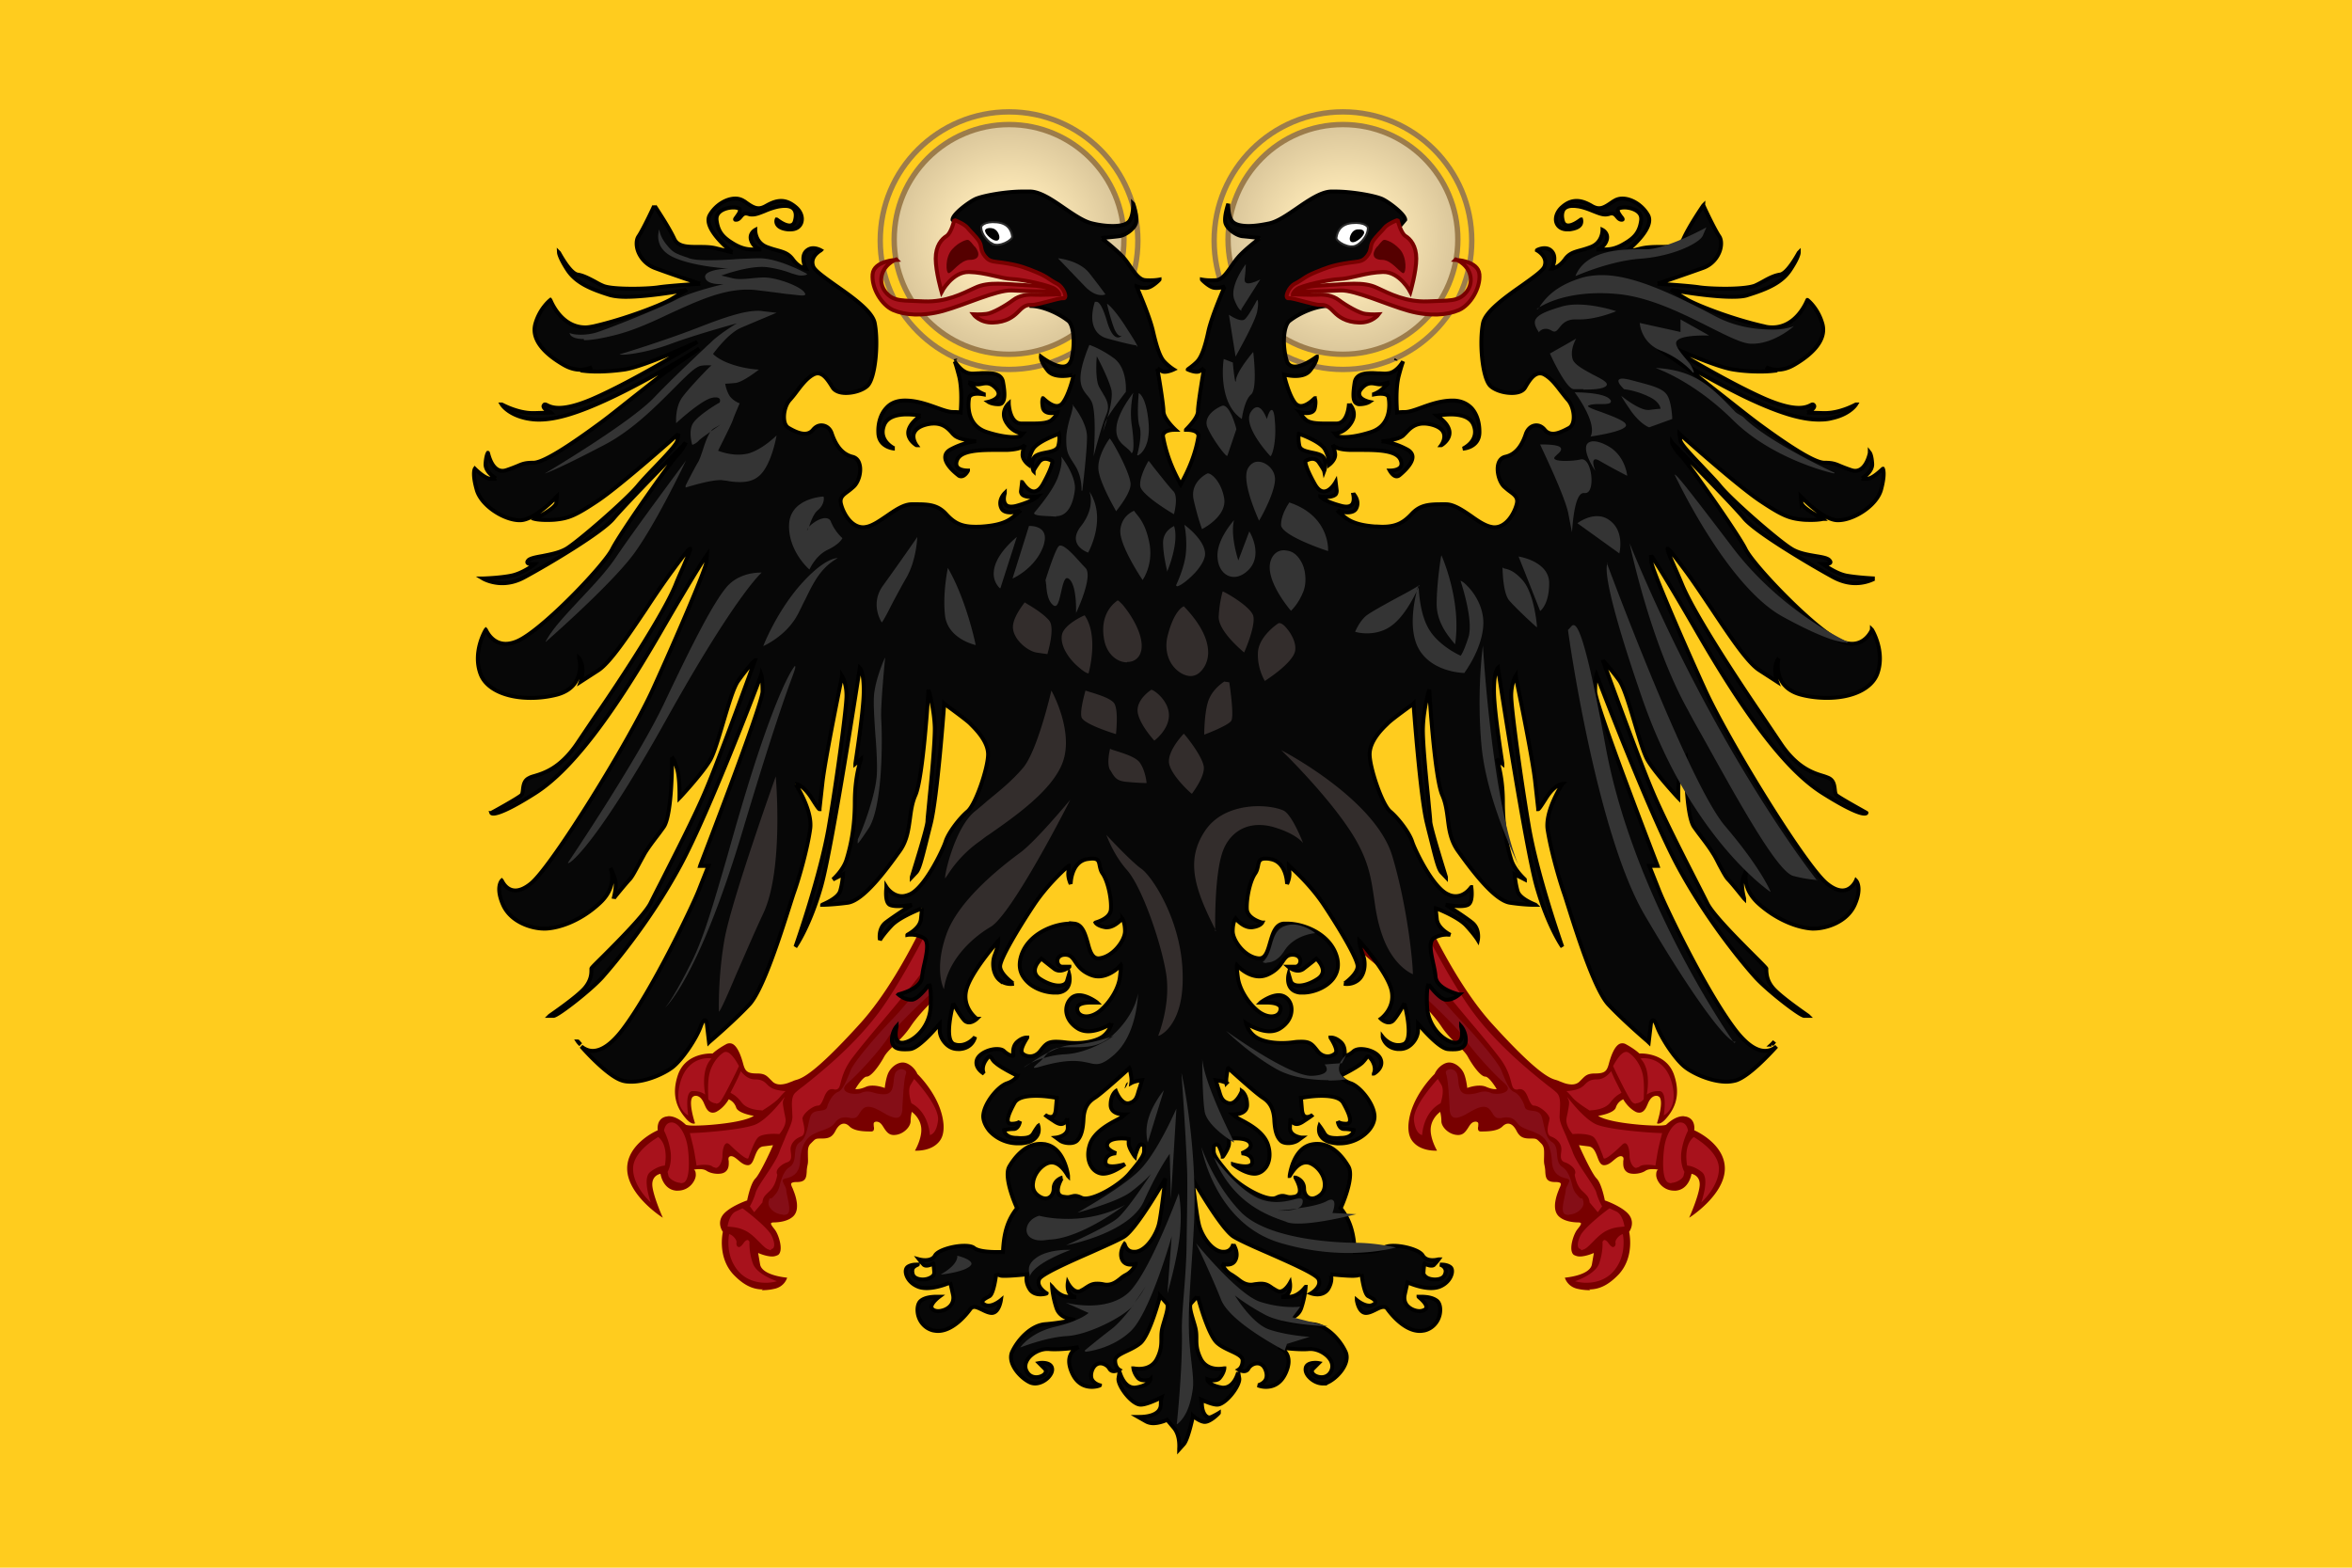 <svg height="600" width="900" xmlns="http://www.w3.org/2000/svg" xmlns:xlink="http://www.w3.org/1999/xlink"><filter id="a" color-interpolation-filters="sRGB"><feGaussianBlur stdDeviation="1.595"/></filter><radialGradient id="b" cx="257.412" cy="61.089" gradientUnits="userSpaceOnUse" r="29.308"><stop offset="0" stop-color="#f9ebca"/><stop offset=".489" stop-color="#f7e3b2"/><stop offset="1" stop-color="#dac69a"/></radialGradient><path d="m0 0h900v600h-900z" fill="#ffcc1e"/><use height="400" transform="matrix(-1 0 0 1 900 0)" width="600" xlink:href="#d"/><use height="400" transform="matrix(-1 0 0 1 900 0)" width="600" xlink:href="#c"/><g id="c" stroke="#9c7c4b" stroke-width="1.369" transform="scale(1.5)"><circle cx="257.411" cy="61.405" fill="none" r="32.861"/><circle cx="257.412" cy="61.087" fill="url(#b)" r="29.309"/></g><g id="d"><path d="m194.6 329c-2.7 0-5-1.2-7.5-3.8-4.2-4.5-2.7-10.8-2.7-10.9 0 0-1.6-2.1 0-4.3 1.6-2.1 6.1-3.7 6.2-3.7 0 0 .8-4.3 2.1-5.6s4.5-8.4 4.5-8.5l-2.4.3c-1.3.1-1.8 1.4-2.3 2.7-.4 1.1-.8 2.1-1.7 2.1-1 0-1.8-.7-2.5-1.3-.6-.5-1.2-1-1.8-1-.2 0-.4.1-.5.2-.2.2-.2.6-.1 1 0 .7.1 1.5-.4 2.3-.6.9-1.6 1-2.4 1-1 0-2.2-.3-2.9-.8-.5-.3-1.1-.4-1.8-.4s-1.3.1-1.4.2c.1 0 .5.1.5 1.3 0 1.4-1.6 4-4.6 4a5.5 5.5 0 0 1 -.4 0c-3.4-.3-4-4.2-4-4.3 0 0-2.1.3-2.1 2.7s2.6 8.4 2.7 8.5c-.1 0-8.8-5.6-9.1-12.2s7.7-10.1 7.8-10.1c0 0-.5-2.9 2.1-3.5.2 0 .5-.1.7-.1 2.3 0 4.3 2.2 4.4 2.2 0 0 .4.2 2 .2s3.8-.1 6.5-.4c7.4-.8 8.8-2.1 8.8-2.1-.1 0-4-.6-4.5-2.1-.5-1.6-1.9-2.1-1.9-2.1s-1.1 2.1-3.2 3.2a2 2 0 0 1 -.9.2c-1.5 0-2-2.1-2.1-2.1 0 0-.7-2.2-2.2-2.2-.2 0-.3 0-.5.1s-.4.2-.5.5c-.8 1.6.8 6.4.8 6.4s-.1.1-.3.1c-.4 0-1.1-.2-2.1-1.4-1.8-2.1-3.9-5.5-1.9-11.2 1.8-4.9 6.9-5.3 8.4-5.3h.4s1.1-1.1 3.5-2.4a1.8 1.8 0 0 1 .9-.2c1.9 0 3 3.8 3.4 5.3.5 1.8 1 2.4 3.5 2.4 2 0 2.5.6 3.4 1.5.2.2.4.4.6.6.4.4 1.1.7 1.9.7 1.1 0 2.1-.4 2.1-.4l1.3-.5c.1-.1.3-.1.5-.2 1.5-.4 4.5-1.2 16.3-14.2 13.2-14.4 23.4-41.9 23.5-42.2.4 0 6.9 9.1 9.9 15.7 1.6 3.5 2.1 5.7 1.3 6.6-2.2 2.6-4.7 4.5-7.4 6.5-.6.5-1.3.9-1.9 1.4-3.3 2.5-9.6 8.4-12.3 12.5-1.4 2.1-2.9 3.5-4.2 4.8-1.1 1.1-2.1 2-2.7 3.2-1.3 2.3-3.2 4.8-4.3 4.8-1 0-2.9 3.1-2.9 3.2h.4c.4 0 1.2-.1 2.3-.6.5-.2 1-.3 1.7-.3 1.6 0 3.1.6 3.1.6s.3-2.9 1.1-4.2c.7-1.2 2.1-2.3 3.5-2.3.4 0 .7.1 1 .2 1.9.8 2.7 2.6 2.7 2.7.1.1 6.2 5.9 6.7 13 .1 2-.3 3.5-1.4 4.6-1.7 1.8-4.4 2-5.5 2a5.6 5.6 0 0 1 -.4 0s1.9-3.2 1.6-5.9c-.3-2.6-2.4-4-2.4-4s-.3 1.1-.3 2.4c0 1.4-1.9 3.5-4.3 3.5-1.3 0-1.9-.9-2.5-1.8-.5-.8-.9-1.5-1.8-1.6a1.7 1.7 0 0 0 -.2 0c-.2 0-.4.1-.5.2-.2.2-.1.6-.1 1 .1.4.1.8-.1 1.1-.1.1-.3.2-.5.2-1.6 0-4.3 0-5.6-1.3-.4-.4-.9-.7-1.4-.7-.8 0-1.5.6-2.1 1.7-.8 1.6-1.6 2.1-3.5 2.1-1.6 0-1.6 0-2.5.9l-.4.4c-.8.8-.7 1.8-.7 3 0 .8.1 1.7-.1 2.5-.1.5-.2 1.1-.2 1.6-.1 1.5-.2 2.7-2.5 2.7-.8 0-1.2.1-1.4.3s0 .7.3 1.3c.3.8.9 2.1 1.1 3.9.1 1.3-.1 2.3-.8 3.1-1.4 1.5-4 1.7-5.1 1.7-.4 0-.6.1-.7.2-.1.2.2.7.7 1.3l.3.4c.7.9 1.7 3.6 1.4 5.3-.1.5-.3.9-.6 1.1-.4.2-.9.4-1.5.4-1.6 0-3.6-.9-3.6-.9l.5 2.9c.5 2.9 6.9 3.4 6.9 3.4s-.6 2.4-3.5 2.9c-.9.2-1.9.3-3 .3z" fill="#780000" transform="scale(1.5)"/><path d="m195.3 327.3c-1.9 0-4.7-.5-6.8-2.8-3.7-4.1-2.5-9.5-2.5-9.6.3 0 1.1.5 1.5 1.1.3.4.4.7.4 1-.1.4 0 .8.2 1 .1.1.3.2.4.2.2 0 .6-.2 1.1-.9.4-.6.8-.9 1.1-.9s.4.4.5.4c0 0-.2 2.5.8 5.4.9 3 6.2 4.7 6.2 4.7s-1.2.4-2.8.4zm1.4-8.3c-.2 0-.4-.1-.7-.2-.8-.3-1.6-1.2-2.5-2.1-1-1-2.2-2.2-3.6-2.8-1.7-.8-3.1-.8-3.8-.9-.3 0-.5 0-.5-.1 0 0 .4-3 2.1-3.8l1.7-.8c.1 0 6.3 4.7 7.4 6.9.7 1.4.9 2.6.5 3.2-.1.2-.4.3-.6.3zm-5.4-11.2s1-1.7 1.5-3.6c.3-.9 1.3-2.4 2.5-4.2 1.4-2.1 3-4.5 3.6-6.3.5-1.3 1.1-2.6 1.6-3.9.8-1.8 1.5-3.3 1.6-4.3.1-.5 0-1.2 0-1.9-.1-1.7-.3-3.8.8-4.8.3-.3 1-.9 2.1-1.7 4-3.2 13.5-10.7 20-19.9 8-11.3 18.1-32.8 18.3-33.6.2.2 3.6 3.1 4.5 5.1.6 1.4-3.1 6.3-6.7 11.1-1.8 2.4-3.6 4.7-4.6 6.4-1.9 3-7.1 9.2-11.7 14.7-2.9 3.4-5.6 6.7-7.2 8.8-2.1 2.7-2.7 4.9-3.1 6.4-.3 1.2-.5 1.9-1.4 1.9-.1 0-.3 0-.5-.1a1.8 1.8 0 0 0 -.4 0c-1.1 0-1.7 1.3-2.1 2.4-.4.9-.8 1.8-1.4 1.8-1 0-2.6 1.1-3.4 2.1-.4.5-.6 1-.6 1.2 0 .1.1.3.1.6.3 1.2.9 3.5-.5 4-1.7.6-2.8 2.1-2.6 3.6v.1c.2 1.5.3 2.5-1 2.9-.9.3-2.2 1.2-2.5 2.1-.1.4-.1.7.1 1-.5 2.8-1.5 3.8-2.4 4.6-.7.7-1.3 1.2-1.4 2.5l-2.1 2.5zm-25.3-1s-4.5-4-4.5-8.6 6.4-8 6.4-8.1c2.8 2.2 1.7 7.3 1.7 7.3s-1.7 0-3.8 1.7c-2 1.7.2 7.6.2 7.7z" fill="#a8121c" transform="scale(1.5)"/><path d="m173.6 301.8c-1.3 0-3-1.1-3.1-1.9l-.2-.9s1.1-1.7.8-4.9c-.4-3.2-1.7-5.6-1.7-5.6s.2-2.1 1.9-2.1h.2c1.8.2 3.6 3.2 4 6.8.4 3.4.4 7.7-1 8.5-.2.1-.5.2-.9.2zm8.8-3.9c-.2 0-.4-.1-.6-.2-.4-.4-1.2-.5-2.2-.5s-1.9.2-1.9.2-.2-1.3-.6-3.6c-.4-2.1-1.1-4.5-1.1-4.7h.3c2 0 13.6-.8 16.7-2.3 3.4-1.7 7.1-6.9 7.2-6.9l-.4.9c-.2.6 0 1.5.2 2.6.1.7.3 1.4.4 2.1.2 1.9-1.5 3.7-1.5 3.8s-.6 0-1.4 0c-1.5 0-3.5.2-4.2 1-.8.9-1.5 2.9-2 4.1-.2.5-.3.9-.4 1.1 0 .1-.1.1-.2.1-.9 0-3.9-2.9-4.5-3.5-.2-.2-.5-.4-.7-.4-.9 0-1.2 2-1.2 3.2 0 1.4-.8 3.1-1.7 3.1zm54.8-8.3c0-.1-.2-5.7-4.7-8.1 0 0-1.1-3.2-.2-4.7l.9-1.5c.1.1 6.4 6.8 6.1 10.5-.4 3.7-2.1 3.8-2.1 3.8zm-61.6-5s-4-1.7-2-8.6c1.6-5.4 5.5-6 7.1-6 .5 0 .8.1.8.1-2.9 2.9-1.6 9.1-1.6 9.2 0 0-1-.9-2.9-.9-.1 0-.2 0-.4 0a1 1 0 0 0 -.7.4c-1.1 1.4-.3 5.9-.3 6z" fill="#a8121c" transform="scale(1.5)"/><path d="m194.3 283.3s-3.6 0-5.1-2c-.9-1.2-1.8-1.9-2.4-2.2-.3-.2-.5-.3-.4-.4 0 0 1.2-2.3 1.9-3.8l.7-1.6s1.4 2.1 3.5 2.1c1.9 0 2.5.6 3.4 1.5.1.1.3.3.5.4 1.2 1 4 1.1 4 1.1s-.5.4-1.6 1.7-4.4 3.3-4.4 3.3zm-11.7-1.8c-.9 0-1.8-.8-1.9-1 0 0-.3-4.4.3-6.6.5-2.2 2.1-4.5 3.7-5.4a.9.9 0 0 1 .5-.1c1.5 0 3.3 3.6 3.3 3.6 0 .1-3.6 7.6-4.7 9-.3.4-.7.6-1.1.6z" fill="#a8121c" transform="scale(1.5)"/><path d="m199.8 309.9c-1.5 0-2.8-.9-3.4-1.8-.8-1.1 0-2.4 0-2.4.1.1.2.1.2.1.3 0 .8-.6 1.4-1.3l.2-.3c.3-.4.6-1.2.8-2.1.4-1.5 1-3.4 2.4-4.3 1.2-.8 1.3-2.1 1.4-3.3s.2-2.4 1.3-3.1c1.3-.8 1.7-2.7 2.1-4.4.2-1 .4-1.9.7-2.5.5-.9 1.5-1 2.3-1.1s1.6-.2 1.8-.9c.4-1.5 1.5-3.4 2.8-3.9 1.2-.5 2-2.6 2.9-4.7l.3-.8c1-2.3 6.1-8.3 10.4-12.8 4.5-4.6 10.7-12.9 12.5-16 1.9-3.2 9.2-11.9 9.3-12 0 .1 2 10-3.2 13.9-5.5 4.1-17.7 15.7-19.5 18.6-1.9 3-7.3 9-10.2 11.5-.8.7-1.1 1.3-.9 1.7.3.8 1.7 1.1 2.8 1.1.6 0 1.2-.1 1.6-.3a4.1 4.1 0 0 1 1.4-.3c.6 0 1.1.1 1.7.3.7.2 1.5.4 2.6.4 2.1 0 2.3-1.7 2.5-3.5 0-.4.1-.9.2-1.3.2-1.1 1-1.6 1.8-1.6.4 0 .8.2 1 .4s.2.5.1.8c-.5 1.4-.7 5.1-.9 8.6v.4c-.1 1.5-.6 2.2-1.6 2.2-.8 0-1.8-.5-2.6-.9l-.3-.2a25.5 25.5 0 0 1 -.9-.5c-1.1-.6-2.2-1.2-3.3-1.2a2 2 0 0 0 -.9.2c-.6.3-.9.8-1.3 1.4-.4.7-.8 1.3-1.7 1.3-.1 0-.3 0-.4 0-.6-.1-1.1-.2-1.5-.2-1.2 0-2 .4-2.8 1.5-.8 1-1.8 1.3-3 1.8-.7.2-1.4.5-2.2.9-2.2 1-3.4 3.3-3.6 7.1-.2 3.4-2.4 4-3.8 4.3-.3.1-.5.2-.6.4-.1.3.1.6.3 1.1.3.5.6 1.1.6 1.7 0 .4.2 1 .3 1.6.3 1.4.7 3.2.2 4a.9.9 0 0 1 -.6.4 3.6 3.6 0 0 1 -.8.1z" fill="#850e17" transform="scale(1.5)"/></g><path d="m391.5 73.3c-6.7 0-15.5 1.6-18.3 2.9-2.7 1.3-8.7 5.8-8.7 7.9l15.8 19c40.8 8.5 13.5 9.6 14.3 14 4.4.1 10.4 2.7 14.3 5.8 1.8 1.6 2.7 8 1.1 14.6-.5 1.8-1.6 2.8-3.3 2.8-3.5 0-8.4-3.8-8.4-3.8s-.2 1.8 2.6 5.3c1.1 1.4 3 2.1 5.7 2.1 2.3 0 4.3-.5 4.3-.6 0 .1-1.7 7.7-4.3 11-.6.7-1.3 1.1-2.2 1.1-2.4 0-5.2-3-5.3-3 0 0-.6.9 0 3.8.4 1.5 1.9 1.9 3.2 1.9 1.2 0 2.4-.3 2.4-.3s-.2 1.1-2.2 2.9c-1.3 1.2-4.2 1.4-7.1 1.4-.8 0-1.5 0-2.3 0s-1.6 0-2.3 0c-4.5 0-4.8-7.6-4.8-7.7 0 0-3.5 3.1-.9 7.3 2.4 3.9 5.9 4.2 6.3 4.2l-.7.8c-.3.4-1.3.6-2.8.6s-4.9-.2-10.2-1.9c-7.9-2.5-7.3-10.6-6.9-13 .2-1.1 1.3-1.7 3.2-1.7 1.6 0 3.1.4 3.2.4-.1 0-2.2-.7-3.7-2s-2.8-2.8-2.9-2.8l2.6.7c.3.1.6.1.9.1.6 0 1.1-.1 1.6-.2s1.1-.2 1.7-.2c1.4 0 2.5.6 3.8 2 .8.9 1.1 1.9.8 2.6-.6 1.8-3.8 2.5-3.8 2.5s1.3.9 3.9.9c.7 0 1.2-.2 1.5-.7.9-1.1 1-3.4.2-7.8-.5-3-3.7-3.4-6.5-3.4-.9 0-1.8 0-2.7.1-.8 0-1.6.1-2.3.1-.4 0-.9 0-1.2-.1-3.1-.4-5.3-3.9-5.8-4.6.2.4.6 1.5 1.6 5.3 1.4 5 .8 12.8.7 14.3-.4-.1-1.3-.2-2.9-.2-1.7 0-3.9-.8-6.4-1.7-3.4-1.2-7.5-2.7-12-2.7-3 0-5.4.9-7.1 2.8-2.1 2.2-3.3 5.7-3.1 9.6.2 5.5 5.9 6 6.3 6-.1 0-6.5-2.9-4.1-9 1.3-3.4 5.5-4.1 8.7-4.1 2.8 0 5.3.5 5.4.5-.1 0-4.1 2.5-4.8 5.8-.6 3.3 3 5.5 3.1 5.5 0 0-1.7-2.3-1-4.5.5-1.4 1.8-2.5 4-3.2 1.3-.4 2.5-.6 3.7-.6 3.6 0 5.5 2 6.9 3.6.3.4.7.7 1 1 1.9 1.7 7.9 2.2 8.3 2.2-.3 0-4.6.3-9.8 3.1-1.3.7-2 1.6-2.1 2.7-.3 2.9 3.7 6.2 5 7.2.3.3.7.4 1.1.4 1.5 0 2.6-2.1 2.6-2.2h-.1c-.7 0-3.2-.1-4.1-1.5-.4-.7-.4-1.6.1-2.7 1.6-3.6 8.9-3.7 15.3-3.7h3.8c4.8-.2 6.3-1.3 6.8-2-.3.7-.8 2-.9 3.6-.2 2.2 2.2 4 2.2 4s0-2.7 1.7-5.8 9.9-5.9 10-6c0 0 .5 1.8-.2 4.6-.4 1.7-2.5 2.2-4.7 2.6-1.5.3-3 .6-4 1.3-2.4 1.8-.9 5.7-.8 5.8 0 0 0-.5 2-3.3.6-.9 1.5-1.4 2.5-1.4 1.4 0 2.7.9 2.7.9s.3 1.7-3.5 8.6c-1.1 2-2.3 3-3.6 3-2.4 0-4.4-3.6-4.5-3.6l-.4 3.3c-.1.6.1 1 .4 1.4.7.8 2.3 1 3.6 1 1.2 0 2.3-.2 2.3-.2-.1.1-1.5 1.8-8 3.6a8 8 0 0 1 -2 .3c-1.1 0-1.9-.3-2.3-1-1.1-1.5-.2-4.1-.2-4.2 0 0-2.8 2.7-1.3 5.8.5 1.1 1.7 1.6 3.4 1.6 1.9 0 3.9-.7 4-.8l-2 1.8c-2.1 1.9-4.7 3.8-12.4 4.4-1.1.1-2.1.1-3 .1-5.7 0-8.3-1.7-11.3-5-3.1-3.3-6.4-3.6-11.3-3.6h-1.7c-3.1 0-6.4 2.3-9.6 4.5-2.8 1.9-5.5 3.8-8 4.2a6.1 6.1 0 0 1 -1 .1c-4.6 0-7.6-5.3-8.5-8.9-.6-2.4.7-3.4 2.6-4.8.7-.5 1.4-1.1 2.2-1.8 2-1.8 3.1-5.9 2.3-8.6-.4-1.6-1.4-2.6-2.8-2.9-3.5-.9-6.1-3.8-7.8-8.8-.6-2-2.2-3.2-4-3.2-1.2 0-2.3.6-3.2 1.7-.8 1-1.9 1.5-3.2 1.5-2 0-4.2-1.1-6.1-2.2-.9-.5-1.5-1.5-1.7-2.9-.4-2.7.5-6.1 2.2-7.9.8-.9 1.7-2 2.5-3.1 1.9-2.5 3.8-5 6.2-6.4.7-.4 1.3-.6 1.9-.6 2.4 0 4.2 3 5.7 5.4.8 1.3 2.6 2.1 5.1 2.1 3.1 0 6.5-1.1 8.2-2.7 3.1-2.9 4.3-16.7 2.8-24.1-.9-4.5-8.7-10-15-14.4-4.2-3-7.9-5.6-8.5-7.2-1.5-3.9 2.8-6.1 2.9-6.2 0 0-1.4-.8-2.9-.8-1.1 0-2 .4-2.8 1.2-2.2 2.4 0 6.6 0 6.6s-2.6-.2-5-3.5c-1.7-2.3-3.5-2.8-6-3.5a41.3 41.3 0 0 1 -3.8-1.2c-4.7-1.7-4.6-6.5-4.6-6.6 0 0-2.6 1.4-1.5 4.2 1 2.7 3.6 3.3 3.9 3.3h-2.3c-2.3 0-4.7 0-8.4-2.2-3.8-2.3-5.9-4.3-6.5-9-.1-1.1.1-2 .8-2.8 1.3-1.5 3.8-2.1 5.6-2.1 1.1 0 1.9.2 2.3.5.7.7-.2 1.9-.9 2.9-.4.6-.8 1-.7 1.2 0 .1.1.1.3.1h.2c.8-.1 1.3-.7 1.7-1.2.5-.6 1-1.2 1.9-1.2.3 0 .7.1 1.1.2.4.2.9.2 1.4.2 1.4 0 2.8-.6 4.6-1.3 1.6-.7 3.5-1.4 5.6-1.8.8-.1 1.5-.2 2.2-.2 1.6 0 2.8.4 3.5 1.3.8 1 .9 2.5.4 4.4-.3 1.2-1 1.8-2.1 1.8-2.1 0-4.8-2.3-4.9-2.3 0 0-.4.9.2 1.9s2 1.7 4.2 1.9h.9c2 0 3.5-.9 4.1-2.5.7-2-.1-4.4-2.2-6.1-1.8-1.5-3.6-2.3-5.5-2.3-2.1 0-4 .9-5.6 1.8-1.2.7-2.1 1-3 1-1.7 0-3.2-1-5.4-2.6l-.2-.1c-.9-.6-2-1-3.3-1-3.6 0-7.7 2.6-9.8 6.3-3 5.2 8.6 14.3 8.7 14.3l-6.1-1.5c-2.2-.6-4.6-.6-6.9-.6-4.1 0-7.9 0-9.3-3.1-2.2-4.8-7.6-12.7-7.6-12.8 0 .1-4.2 9.1-6.1 11.9-.8 1.2-.9 3.2-.3 5.2 1 3.1 3.4 5.6 6.4 6.8 5.8 2.2 17.5 6.1 17.6 6.1-.1 0-11.8.7-16.3 1.4-2.1.3-5.9.5-9.7.5-5.6 0-9.8-.4-11.4-1.2-1.2-.5-2.2-1.1-3.3-1.7-2.1-1.1-4.2-2.2-6.2-2.5-3-.4-7.1-8.3-7.2-8.4 0 0 .1 1.8 3.3 6.7 3.2 4.8 8.7 7.2 16.1 9.5 1.4.4 3.5.7 6.1.7 9.3 0 23.3-2.6 23.4-2.7 0 0-2.2 1.4-5.9 3.6-3.5 2.1-17.5 7.6-29.8 10.4-1.1.2-2.1.4-3.1.4-9.5 0-13.3-10.4-13.4-10.5 0 0-4 3.1-5.7 9-2 6.8 4.8 12.4 10.9 15.9 2.1 1.2 4.2 1.8 6.3 1.8 1.5 0 3-.3 4.4-1l-2.4 1.5s1.8.2 4.5.2c2.5 0 6.3-.2 10.5-.8 7.9-1.3 27.5-10.4 27.8-10.6-.3.2-24.1 14.9-40 21.8-5.3 2.3-9.7 3.5-13 3.5-2.4 0-3.7-.6-4.5-1-.4-.2-.6-.3-.8-.3s-.3 0-.4.2c-.2.2-.3.4-.2.7.3 1.1 2.7 2.1 2.8 2.2l-6.3.2c-.2 0-.4 0-.6 0-6 0-11.8-3.3-11.9-3.3 0 0 2.3 3.8 9.4 5.3 1.5.3 3.1.5 4.8.5 6.8 0 15.3-2.6 27.6-8.4 15.3-7.2 32.8-18.1 33.8-18.8-.5.4-5.6 3.7-11.1 7.7-3 2.1-8.1 6.2-13.6 10.5-5.2 4.1-10.5 8.4-14 10.9-8.6 6.3-20.5 14.6-24.8 14.6-3.1 0-4.1.4-6.2 1.3-1 .4-2.2.9-4 1.5-.6.2-1.1.3-1.6.3-4.3 0-5.5-6.9-5.6-6.9 0 0-.7.9-.9 4.2s4.1 5.7 4.2 5.7h-2.4c-2.1 0-5.8-3.7-5.9-3.8 0 0-1.1 1.6.7 8 1.7 6.2 10.6 11.7 16.4 11.7h.4c5.6-.2 13.8-9 13.9-9.1 0 0 0 .3-.2 2.4-.2 2.2-8.2 6.1-8.3 6.2 0 0 1.5.4 4.4.4 1 0 2.1 0 3.3-.1 5.1-.5 7.7-1.4 16.5-7.3s30.7-25.4 30.8-25.6c0 0 0 .2-.4 2.6-.3 1.5-4.2 5.6-8.4 10-2.5 2.6-5.1 5.3-6.8 7.4-4.6 5.5-22.2 20.8-27.1 23.9-2.8 1.7-6.4 2.3-9.3 2.9-2.3.4-4.4.8-5.3 1.5-.4.4-.6.7-.5 1 .2.6 1.6.6 2.4.6h.4c-.3.3-4.8 3.6-8.9 4.4-4.3.9-10.8 1.1-10.9 1.1 0 0 3 1.8 7.4 1.8 2.9 0 5.8-.8 8.5-2.3 8.9-4.8 29.8-17.2 34.1-22.5 4.3-5.2 27.4-28.7 27.6-29 0 0-.9 2.4-3.5 5.1-2.6 2.6-21.6 29.6-24.6 35.6s-24 28.1-34.3 34.2c-2.3 1.4-4.5 2.1-6.5 2.1-5.4 0-7.5-5.3-7.6-5.4-.1.1-5.2 8.5-2 17 2.1 5.6 9.5 9.1 19.2 9.1 3.3 0 6.6-.4 9.8-1.2 3.5-.9 6-2.6 7.5-5.1 2.4-4 1.3-8.8 1.2-8.9 0 .1 1.3 1.8 1.3 4.4s-.7 4.6-.7 4.6l6.8-4.4c4.5-3 11.1-12.9 18.1-23.3 3.4-5.2 7-10.5 10.4-15.1 3.8-5.2 6.1-8.1 6.6-8.1.2.3-.9 2.8-2.6 6.9-.9 2-2 4.4-3.1 7.2-6 14.4-29.7 48.9-30 49.2l-7.6 11.3c-6.4 9.4-12.6 11.3-16.3 12.4-.7.2-1.4.4-1.9.7-2.1.9-2.3 2.9-2.5 4.5-.1.9-.2 1.7-.6 2.1-1.1 1.1-11.4 6.8-11.5 6.8 0 0 .1.3.8.3 1.3 0 5.2-1 15.9-7.8 13.4-8.5 28.6-28.1 48-61.6 14.6-25.3 17.8-29.6 17.8-29.6l-.2 2.7c-.2 2.6-10.9 27.7-20.4 48.6-9 19.8-38.5 67.6-46.7 74.4-2.2 1.8-4.2 2.7-6 2.7-3.6 0-5.1-3.7-5.2-3.8 0 0-2.5 2.5.5 9.3 3 6.7 11 9.1 15.7 9.1h.6c5-.2 13.1-2.8 20.4-9.5 7.2-6.4 4.7-13 4.4-13.7.2.4 1.5 3 1.9 5.3.4 2.4-.7 6.4-.7 6.4 0-.1 4.6-5.7 6.1-7.3.9-.9 2.1-3.2 3.4-5.6.8-1.5 1.7-3.1 2.4-4.4 1.6-2.6 3.1-4.5 5.6-7.8l1.6-2.2c3.4-4.6 3.3-26.7 3.2-26.9 0 0 .9.9 2 4.6s.9 11 .9 11.1c.1-.1 8.3-8.9 11.5-14.1 1.6-2.5 3.3-8.4 5.2-14.7 2-6.7 4-13.7 5.9-16.2 3.4-4.8 6.2-7.7 6.3-7.7-.2.5-13.5 37.3-18.9 49.9-4.1 9.8-12.5 26.1-17.5 36a647.7 647.7 0 0 0 -3.6 7.1c-2.1 4.2-11.9 14.1-17.8 20-2.8 2.8-4.8 4.7-4.8 5v.8c0 1.4-.2 3.9-2.6 6.7-3 3.5-13.3 10.5-13.4 10.6h1.5c1.6 0 14.1-9.7 18.7-14.8 2.8-3.2 17.6-20.1 29.8-42.7 11.2-20.7 30.9-72.6 31-73.1 0 0 .5 1.4.5 6.4s-23.7 66.1-23.9 66.8h3.2s-1.1 2.7-3.7 9.3c-2.3 5.9-17.8 38.4-29.1 53.3-4.1 5.4-8 8.2-11.5 8.2-2 0-3.5-1-4.4-1.7 3 3.4 10.6 11.4 15.5 13 1.1.4 2.3.5 3.7.5 6 0 12.9-3.3 15.8-5.6 3.8-3 9.1-11 10.7-15.5.7-2 1.3-2.4 1.6-2.4.5 0 .7.7.7.7l.9 7.7c.1-.1 9.2-7.8 15.4-14.4 5.1-5.4 11.7-26 15.2-37 .8-2.5 1.4-4.4 1.8-5.6 2.3-6.4 5.3-17.4 6.3-24.5 1.1-7.2-5.6-17.4-5.7-17.4 0 0 2.8 0 6.3 5.5 1.7 2.7 2.7 4.2 3 4.2 0-.1 0-.2 0-.2l1.1-9.9c1.1-9.8 7.5-40.6 7.5-40.9 0 0 1.9 3 1.7 8.2-.2 5.5-3.5 30.3-6.7 49.2-3.2 19-12.7 45.9-12.8 46.2.1-.1 5.5-7.9 9.8-23s14.7-83 14.8-83.7c0 0 1.7 1.6 1.5 9.7s-3.2 26.8-3.2 27l2.2-1.8c0 .1-2.4 6.1-2.4 16.5s-1.8 17.6-3.2 22.1c-1.3 4.1-5.2 7.5-5.2 7.5l3.9-2s-.2 3.4-1.1 6.4-6.9 5.2-6.9 5.3c0 0 3.7 0 9.8-.8 6.1-.9 14.7-12.6 19.8-19.7 2.9-4 3.4-8.3 4-12.5.4-3 .8-6.1 2.1-9 3-6.8 5-40.1 5-40.4 0 .1 2.2 7.3 2.4 14.5.1 4.8-1.1 18.2-2 27-.4 4.5-.8 8-.8 8.9 0 2.4-6 21.2-6 21.4l1.7-1.8c1.2-1.2 2.2-5.4 3.8-11.7.5-2.1 1.1-4.4 1.7-6.8 2.6-10.1 5.2-45.8 5.2-46.1.1.1 8 5.8 9.8 7.5l.4.4c2 2 6.6 6.6 6.6 11.5 0 5.2-4.7 19.1-7.8 21.8-3.2 2.7-7.4 8.2-8.5 11.7-1 3.1-7.9 17.6-13.7 20.1-1 .4-2 .7-2.9.7-3.8 0-6-3.5-6-3.5 0 .1-.8 5.7 1.3 6.8.6.3 1.7.5 3.1.5 2.4 0 5.2-.5 5.3-.5-.2.1-7 4.5-10 6.8-3 2.4-2.2 6.6-2.2 6.7 0 0 1.1-2 4.4-5.5 3.2-3.5 11.7-6.6 11.7-6.7 0 0 0 .5-.4 4.2s-5.2 5.9-5.2 6c0 0 .5-.1 1.4-.1 1.1 0 2.8.2 4.7 1.2 2.3 1.2 1.4 5.5.5 9.7-.4 1.7-.8 3.5-.9 5.1-.4 5-9 6.8-9.1 6.9 0 0 2.2 2 4.6 2h.7c2.6-.4 6.5-5.9 6.5-6 0 0 .9 1.8.5 9-.4 7.1-5.9 12.8-10.5 13.5-.2 0-.3 0-.5 0-.7 0-1.3-.2-1.7-.8-1.3-1.6-.3-5.4-.3-5.5 0 0-1.8 2-1.8 5.3 0 1.2.5 2.2 1.4 2.8.8.5 1.9.7 3.4.7.7 0 1.4 0 2.2-.1 3.7-.4 11.2-9.6 11.3-9.7v2.6c0 1.4.7 3.2 1.8 4.5 1 1.2 2.6 2.6 5.2 2.6h.7c5-.4 5.8-4.6 5.8-4.6s-2.4 3.1-6 3.1c-.6 0-1.2-.1-1.8-.3-4.5-1.3-.5-15.5-.5-15.7 0 0 2.2 4.2 4.1 6.4.5.6 1.2.9 1.9.9 1.5 0 2.9-1.3 3-1.4-.1 0-5.6-4.1-4.1-10.8 1.5-6.8 12.2-18.9 12.3-19 0 0 0 2-1.3 5.3-1.4 3.5-.5 7.9 1.9 9.8a6.8 6.8 0 0 0 4.2 1.4c.7 0 1.1-.1 1.1-.1-.1 0-5.4-3.8-5.2-6.8s6.7-14 12.8-23.2c5.6-8.5 13.4-15.2 13.5-15.2 0 0 0 .4-.2 2.6s.9 4.4.9 4.4c0-.1.1-8.4 6.3-9.5.8-.1 1.5-.2 2-.2 2.3 0 2.5 1.1 2.8 2.7.2.9.4 2 1.1 3 2.1 3 3.5 9.8 3.2 13.7-.2 3.7-5.8 5-5.9 5.1 0 0 .7 1.3 3.9 1.8h.5c3 0 5.8-3.3 5.8-3.4 0 0 1.1 1.4 1.1 4.9 0 3.6-4.7 9.9-10 10.4-.1 0-.1 0-.2 0-2.4 0-3.3-2.9-4.1-6-1-3.4-2-7-5.2-7.3a13.7 13.7 0 0 0 -1.4 0c-6.4 0-16.6 4-19 12.9-.8 3.1-.4 5.8 1.5 8.2 2.8 3.7 7.9 5.3 11.5 5.3h1.2c1.6-.2 2.8-.8 3.6-1.9 1.5-2.1.7-5.2.7-5.2l-.8 2.7c-.4 1.1-1.5 1.7-3.2 1.7-2.1 0-4.8-1-7.2-2.6-1.2-.8-1.8-1.8-1.9-2.9-.2-2.5 2.5-4.8 2.5-4.8s2.2 1.8 4.8 3.8c.6.5 1.4.8 2.2.8 1.9 0 3.7-1.4 3.7-1.5h-2.6c-1.3 0-2-1.1-2-2.2 0-1.2.9-2.4 3-2.4 2 0 2.8 1.1 3.8 2.6s2.3 3.5 5.5 4.9c1.1.5 2.2.8 3.4.8 4.8 0 8.6-4.3 8.6-4.3s.2.5-.4 4.9c-.6 4.2-3.7 9.3-7.6 12.6-1.6 1.3-3.5 2.1-5.2 2.1-2 0-3.4-1.1-3.5-2.8 0-.5.1-.9.4-1.3 1-1 3.2-1.2 5-1.2h2.2c-.1-.1-3.7-2.8-6.9-2.8-1 0-1.9.3-2.6.8-1.5 1.2-2.3 3-2.3 5 .1 2.7 1.7 5.2 4.4 6.9 1.1.7 2.5 1.1 4 1.1 4.4 0 9-3 9-3.1 0 0-.7 3.3-3.7 5.3-2.2 1.4-5.8 2.3-10.1 2.3-1.4 0-2.9-.1-4.4-.3a28.4 28.4 0 0 0 -3.1-.2c-3.3 0-4.1 1.1-6 3.5-1.3 1.7-2.9 2.1-3.9 2.1-1.4 0-2.5-.6-3-1.2-1.3-1.3 1.9-5.9 1.9-6h-.1c-.5 0-2 .1-3.8 1.7-2.2 2-1.3 5.3-1.5 5.3-.5 0-1.8-.2-3.5-1.8-.6-.6-1.6-.8-2.8-.8-2.8 0-6.5 1.6-7.5 3.9-1.3 3.3 2.6 5.5 2.6 5.5s-1.3-2 .7-5.1c.7-1 1.1-1.5 1.5-1.5.3 0 .5.4.9.9.3.5.7 1.1 1.4 1.6 1.9 1.8 8.2 4.9 8.3 4.9 0 0-.7 1.8-3.9 2.9-3.4 1.1-8.5 7.2-9.1 11.9-.3 1.9.6 4.2 2.3 6.3 2.7 3 6.7 4.8 10.9 4.8h1.1c3-.2 5-1.1 6.1-2.7 1.3-1.8.6-4 .6-4a27.1 27.1 0 0 0 -1.9 2.9c-.8 1.3-2 1.8-4.9 1.8-.6 0-1.2-.1-1.9-.1-4.3-.2-4.4-3-4.4-3a17.9 17.9 0 0 1 3.7-.4c1.9 0 2.4-2.9 2.4-2.9s-.7.9-3.2.9c-.6 0-1.1-.2-1.3-.6-.6-1 .2-3.4 2.4-7.4 1-1.8 3.8-2.7 8.3-2.7 4 0 7.9.8 7.9.8l-.4 4.6c-.2 1.8-.8 2.7-2 2.7-1 0-2.1-.8-2.1-.8s.2.3 3.9 2.7c.8.5 1.6.8 2.2.8 1.8 0 2.4-2.2 2.4-2.3l.2 3.5c.2 3.5-4.5 4-4.5 4l1.5 1.1c.8.6 2.2 1 3.6 1 1.3 0 2.3-.3 3-1 1.4-1.5 2.2-3.9 2.4-8.2.2-4 1.5-6.4 4.4-8.2 2.8-1.8 13.1-11.2 13.2-11.3 0 0 .2.3.7 3.5a7.9 7.9 0 0 1 0 2.2c1.4-.8 4.1-1.1 4.1-1.1l-.8 2.7a26.4 26.4 0 0 0 -.5 1.5c-.6 2.1-1 3.9-3.5 4.6a2.4 2.4 0 0 1 -.7.1c-2.7 0-4.5-4.7-4.5-4.7s-2 1.4-2 5.3c0 1.4.7 2.4 2 3 1.1.5 2.4.6 3 .6h.5l-1.3 1.1c-.3.2-1 .6-1.8 1-3 1.6-8.6 4.5-10.3 9.3-1.1 3.2-.9 6.4.6 8.7 1 1.6 2.6 2.5 4.2 2.6h.3c3.6 0 8.1-3.5 8.2-3.6 0 0-2.6.8-4.7.8-1.8 0-2.7-.5-2.7-1.7 0-3.3 4.1-3.3 4.1-3.3s-2.9-1-3.4-2.5c-.2-.5-.1-1 .2-1.5.9-1.4 3.4-1.7 5.4-1.7 1.4 0 2.6.2 2.6.2v1.7c0 1.8 2.3 5 2.4 5.1 0 0 .1-.7 1.1-3.3.4-.9.8-1.4 1.3-1.4.6 0 1.1.7 1.1.8v1.7c0 1.7-1.6 3.9-5.6 8.6-3.5 4.2-12.4 9.6-16.9 9.6a3.6 3.6 0 0 1 -1.5-.3c-1-.5-1.8-.7-2.4-.7-.4 0-.8.1-1.2.2-.5.1-1 .3-1.7.3-.5 0-1.1-.1-1.8-.2-.8-.2-1.4-.6-1.7-1.3-.9-2.1 1.4-6 1.5-6 0 0-3.3.9-3.3 4.2 0 2.2-1.3 3.8-3.1 3.8-1 0-2.1-.5-3.2-1.4-1.3-1.1-1.9-2.7-1.6-4.6.3-2.9 2.4-5.9 5.1-7.3.7-.3 1.3-.5 2-.5 3.7 0 6.2 5.1 6.3 5.2 0-.1-1.2-10.2-8.1-12a10.1 10.1 0 0 0 -2.5-.3c-6.2 0-10.4 6.1-11.9 8.7-2.4 4.2 2.9 15.8 3 15.9-3.5 4.4-5.1 9.2-5.4 16.8 0 0-.9 0-2.1 0-2.7 0-7.3-.2-9-1.6-.6-.5-1.9-.8-3.7-.8-4.2 0-10.1 1.7-11.2 3.7-.8 1.5-2.5 1.8-3.8 1.8-1.2 0-2.3-.3-2.3-.3s.7.9 1.7 2c.3.3.7.4 1.1.4 1.2 0 2.6-.8 2.6-.8s.2.3.4 3.3c0 .5-.1 1-.5 1.4-.8.8-2.3 1.4-3.9 1.4-1.5 0-3.3-.5-3.8-1.9-.3-.9-.3-1.7 0-2.4.6-1 1.9-1.3 1.9-1.4h-.5c-.8 0-2.3.1-3.4.9-.5.4-.8 1.1-.7 2.1.2 1.7 1.5 4.1 4.6 5.4.9.4 2.1.6 3.4.6 4.2 0 9-2.1 9-2.2 0 0 .1.3 1.1 4.8.3 1.5 0 2.9-.9 4-1.2 1.5-3.3 2.2-4.8 2.2-.8 0-1.4-.2-1.9-.5-.4-.3-.6-.6-.7-1-.1-1.7 3-4 3-4s-.4 0-1.1 0c-1.5 0-4.4.2-6 1.6-1.1.9-1.5 3.1-1 5.3.7 3 2.9 5.3 5.8 6 .6.1 1.2.2 1.8.2 6.1 0 11.4-7 12.4-8.4.4-.5.9-.8 1.5-.8.9 0 2 .6 3.1 1.1 1.2.6 2.5 1.2 3.6 1.2 2.8 0 3.5-4.9 3.5-4.9s-2.5 2.1-4.7 2.1c-.5 0-1-.1-1.4-.3-.7-.4-1-.7-1-1.1 0-.8 1.4-1.5 2.5-2.1l.2-.1c1.7-.9 2.6-8.4 2.6-8.6 0 0 .1.2 1.7.7.3.1.9.1 1.7.1 3 0 8.4-.6 8.5-.6 0 0-1.1 2.3.8 5.5 1 1.8 2.9 2.2 4.2 2.2s2.4-.3 2.4-.4c0 0-4.3-2.5-2.8-5.5.9-1.8 10.6-6.2 19.3-10 5.8-2.6 11.3-5 13.3-6.3 4.9-3.3 15.5-21.9 15.6-22.1 0 .1-1.5 13.5-2.4 17.3s-4.4 9.7-8.4 10.6c-.4.1-.8.1-1.2.1-3 0-3.5-2.9-3.6-3 0 0-2.2 3.1-.9 6 .7 1.5 2.1 1.9 3.2 1.9 1 0 1.9-.3 2-.3 0 .1-.9 2.7-3.7 4.2-.8.4-1.5.9-2.2 1.5-1.5 1.2-3 2.3-5.2 2.3-.5 0-1-.1-1.5-.2a11.2 11.2 0 0 0 -2.3-.2c-1.9 0-3 .8-4.4 1.7-.4.3-.9.6-1.5.9-.4.3-.9.4-1.3.4-2.2 0-3.9-3.3-3.9-3.3s-.4 2.5.7 4c.9 1.2 2.1 1.4 2.6 1.4-.2 0-.4 0-.9 0s-1.4 0-2.5-.1c-3.4-.2-5.8-3.7-5.9-3.8 0 0 .2 3.8 1.7 8.2 1.4 4.1 6.4 4.4 7.1 4.4-.3.1-6.2 1.3-11.4 1.7-5.3.4-10.3 5.6-12.6 10.4-.7 1.4-.7 3 0 4.8 1.3 3.3 4.6 6.2 7 7.2.6.2 1.1.3 1.7.3 1.7 0 3.7-.9 5.1-2.4 1-1.1 1.5-2.2 1.4-3.2-.2-2-2.5-2.3-3.8-2.3-.7 0-1.2.1-1.2.1l2.2 2.2c.4.4.5.9.3 1.4-.4 1-2 1.8-3.6 1.8-.9 0-2.6-.3-3.6-2.2-.8-1.4-.7-2.9.2-4.4 1.4-2.4 4.8-4.2 7.6-4.2h.6c.7.1 1.5.1 2.4.1 4.1 0 8.8-.7 9.1-.8-.2.1-2.3.8-3.2 3-.8 1.8-.6 4.1.6 6.8 2 4.5 5.2 5.4 7.6 5.4 1.7 0 3.1-.5 3.1-.6 0 0-2.1-.5-3-2.1-.5-.9-.5-2.1-.1-3.4.6-1.8 1.8-2.9 3.3-2.9 1.3 0 2.8.9 3.4 2 .4.7 1 1 1.7 1 1 0 2-.6 2-.6s-1.5-.9-1.5-3.5c0-1.5 2.1-2.5 4.4-3.6 1.7-.8 3.6-1.7 5.2-3 3.7-3.1 7.6-18 7.6-18.1 0 0 1.5 1.6 2.6 2.9.7.9 0 3.4-.8 6.1-.4 1.4-.9 2.9-1.1 4.1s-.2 2.2-.2 3.3c0 2.1 0 4.4-1.7 7.7-1.6 3.1-4.6 3.8-6.8 3.8-1.2 0-2.1-.2-2.2-.2 0 0 .2 1.8 1.7 3.6.6.7 1.5 1 2.6 1s2.1-.3 2.2-.4c0 .1-.3 2.2-5.2 3.1a5.4 5.4 0 0 1 -.9.1c-4.2 0-5.6-6-5.7-6l-.4 2.4c-.4 2.4 3.9 8.6 7.4 9.9.3.1.7.2 1.1.2 1.8 0 5-1.3 8-2.8-.2.7-.3 1.6-.3 2.7 0 4.5-6.3 4.8-8.2 4.8h-.3c-.1 0-.2 0-.2 0l3 1.7c.7.4 1.7.7 2.8.7 2.6 0 5.3-1.3 5.3-1.3l2.6 3.1c2.6 3.1 2 8.1 2 8.2l1.8-2c1.7-2 3.5-10.7 3.5-10.8 0 0 2.2 2 4.3 2.3h.2c2.2 0 5.4-3.3 5.4-3.4 0 0-1.1.7-2.8 1.5-.3.1-.6.2-.8.2-1.4 0-2.9-1.9-2.9-5.5 0-.4-.1-.9-.2-1.3 2.4 1.1 4.7 1.9 6 1.9.4 0 .8-.1 1.1-.2 3.5-1.4 7.8-7.6 7.4-9.9l-.4-2.4c0 .1-1.4 6-5.7 6-.3 0-.6 0-.9-.1-4.9-.9-5.2-3-5.2-3.1 0 0 1 .4 2.2.4s2.1-.3 2.6-1c1.5-1.8 1.7-3.5 1.7-3.6-.1 0-1 .2-2.2.2-2.2 0-5.2-.7-6.8-3.8-1.7-3.4-1.7-5.6-1.7-7.7 0-1.1 0-2.1-.2-3.3s-.7-2.7-1.1-4.1c-.8-2.7-1.5-5.2-.8-6.1 1.1-1.3 2.6-2.8 2.6-2.9 0 .1 3.9 15.1 7.6 18.1 1.5 1.3 3.5 2.2 5.2 3 2.4 1.1 4.4 2.1 4.4 3.6 0 2.6-1.5 3.5-1.5 3.5s1 .6 2 .6c.8 0 1.4-.4 1.7-1 .6-1.1 2-2 3.4-2 1.5 0 2.7 1 3.3 2.9.4 1.3.4 2.4-.1 3.4-.9 1.6-2.9 2.1-3 2.1 0 0 1.3.6 3.1.6 2.4 0 5.6-.9 7.6-5.4 1.2-2.7 1.4-4.9.6-6.8-1-2.2-3.1-2.9-3.2-3 .3.1 5 .8 9.1.8.9 0 1.7 0 2.4-.1h.6c2.9 0 6.2 1.9 7.6 4.2.9 1.5.9 3 .2 4.4-1 1.9-2.7 2.2-3.6 2.2-1.6 0-3.2-.8-3.6-1.8-.2-.5-.1-1 .3-1.4l2.2-2.2s-.5-.1-1.2-.1c-1.4 0-3.7.3-3.8 2.3-.1 1 .4 2.2 1.4 3.2 1.4 1.5 3.4 2.4 5.1 2.4a4.4 4.4 0 0 0 1.7-.3c2.4-1 5.7-3.9 7-7.2.7-1.8.7-3.4 0-4.8-2.3-4.8-7.3-10-12.6-10.4-5.2-.4-11.1-1.7-11.4-1.7.7 0 5.7-.3 7.1-4.4 1.5-4.4 1.7-8.2 1.7-8.2-.1 0-2.4 3.5-5.9 3.8a40.7 40.7 0 0 1 -2.5.1c-.6 0-.8 0-.9 0 .5 0 1.8-.1 2.6-1.4 1.1-1.5.7-4 .7-4s-1.8 3.3-3.9 3.3c-.4 0-.9-.2-1.3-.4-.5-.3-1-.6-1.5-.9-1.4-1-2.4-1.7-4.4-1.7-.7 0-1.4.1-2.3.2-.5.1-1.1.2-1.5.2-2.2 0-3.7-1.1-5.2-2.3-.7-.5-1.4-1-2.2-1.5-2.8-1.5-3.6-4.1-3.7-4.2 0 0 .9.3 2 .3s2.5-.3 3.2-1.9c1.3-2.8-.9-5.9-.9-6 0 0-.5 3-3.6 3-.4 0-.8 0-1.2-.1-4.1-.9-7.6-6.8-8.4-10.6-.9-3.7-2.4-17.1-2.4-17.3.1.2 10.7 18.8 15.6 22.1 2 1.3 7.5 3.8 13.3 6.3 8.6 3.8 18.4 8.1 19.3 10 1.5 3-2.8 5.5-2.8 5.5s1.1.4 2.4.4 3.1-.4 4.2-2.2c1.9-3.3.9-5.5.8-5.5 0 0 5.5.6 8.5.6.8 0 1.4-.1 1.7-.1 1.6-.4 1.7-.6 1.7-.7 0 .2.9 7.8 2.6 8.6l.2.1c1.2.6 2.5 1.3 2.5 2.1 0 .4-.3.8-1 1.1a2.8 2.8 0 0 1 -1.4.3c-2.2 0-4.7-2.1-4.7-2.1 0 .1.7 4.9 3.5 4.9 1.1 0 2.4-.6 3.6-1.2s2.2-1.1 3.1-1.1c.6 0 1.1.2 1.5.8 1 1.4 6.3 8.4 12.4 8.4.6 0 1.2-.1 1.8-.2 2.9-.7 5.1-3 5.8-6 .5-2.2.1-4.4-1-5.3-1.7-1.4-4.5-1.6-6-1.6-.7 0-1.1 0-1.1 0 0 .1 3.1 2.4 3 4 0 .4-.2.8-.7 1-.5.3-1.2.5-1.9.5-1.5 0-3.5-.7-4.8-2.2-.9-1.1-1.2-2.5-.9-4 1-4.5 1.1-4.8 1.1-4.8s4.8 2.2 9 2.2c1.3 0 2.4-.2 3.4-.6 3.1-1.3 4.4-3.8 4.6-5.4.1-1-.1-1.7-.7-2.1-1.1-.8-2.6-.9-3.4-.9h-.5s1.3.3 1.9 1.4c.4.7.4 1.5 0 2.4-.5 1.4-2.2 1.9-3.8 1.9s-3.2-.5-3.9-1.4c-.4-.4-.6-.9-.5-1.4.2-3 .4-3.3.4-3.3s1.4.8 2.6.8c.5 0 .9-.1 1.1-.4a19.1 19.1 0 0 0 1.7-2c-.1 0-1.1.3-2.3.3-1.3 0-2.9-.3-3.8-1.8-1.1-2-7-3.7-11.2-3.7-1.7 0-3 .3-3.7.8-1.7 1.4-6.3 1.6-9 1.6-1.2 0-2.1 0-2.1 0-.3-7.5-1.9-12.4-5.4-16.8.1-.1 5.4-11.7 3-15.9-1.5-2.6-5.6-8.7-11.9-8.7-.8 0-1.7.1-2.5.3-6.9 1.7-8.1 11.9-8.1 12 .1 0 2.6-5.2 6.3-5.2.7 0 1.4.2 2 .5 2.7 1.4 4.8 4.3 5.1 7.3.2 1.9-.4 3.6-1.6 4.6-1.1.9-2.2 1.4-3.2 1.4-1.8 0-3.1-1.6-3.1-3.8 0-3.3-3.2-4.2-3.3-4.2 0 .1 2.4 3.9 1.5 6-.3.6-.9 1.1-1.7 1.3-.7.1-1.2.2-1.8.2-.8 0-1.3-.2-1.7-.3s-.8-.2-1.2-.2c-.7 0-1.4.2-2.4.7a3.6 3.6 0 0 1 -1.5.3c-4.5 0-13.4-5.4-16.9-9.6-4-4.8-5.6-6.9-5.6-8.6v-1.7s.5-.8 1.1-.8c.5 0 .9.5 1.3 1.4 1.1 2.6 1.1 3.3 1.1 3.3.1 0 2.4-3.3 2.4-5.1v-1.7s1.1-.2 2.6-.2c2 0 4.6.3 5.4 1.7.3.5.4 1 .2 1.5-.6 1.5-3.4 2.5-3.4 2.5s4.1.1 4.1 3.3c0 1.1-.9 1.7-2.7 1.7-2.1 0-4.7-.8-4.7-.8 0 .1 4.5 3.6 8.2 3.6h.3c1.6-.1 3.1-1 4.2-2.6 1.5-2.3 1.7-5.5.6-8.7-1.7-4.8-7.3-7.7-10.3-9.3-.9-.5-1.5-.8-1.8-1l-1.3-1.1h.5c.7 0 1.9-.1 3-.6 1.3-.6 2-1.6 2-3 0-3.9-2-5.3-2-5.3 0 .1-1.9 4.7-4.5 4.7-.2 0-.4 0-.7-.1-2.4-.7-2.9-2.5-3.5-4.6a26.4 26.4 0 0 0 -.5-1.5l-.8-2.7s2.7.3 4.1 1.1a7.9 7.9 0 0 1 0-2.2c.4-3.2.6-3.5.7-3.5.1.1 10.4 9.5 13.2 11.3s4.1 4.2 4.4 8.2c.2 4.3.9 6.7 2.4 8.2.6.7 1.7 1 3 1s2.7-.4 3.6-1l1.5-1.1c-.1 0-4.8-.5-4.5-4l.2-3.5c0 .2.6 2.3 2.4 2.3.6 0 1.4-.3 2.2-.8 3.7-2.4 3.9-2.7 3.9-2.7s-1.1.8-2.1.8c-1.2 0-1.8-.9-2-2.7l-.4-4.6c.1 0 4-.8 7.9-.8 4.5 0 7.3.9 8.3 2.7 2.2 3.9 3 6.3 2.4 7.4-.2.4-.7.6-1.3.6-2.6 0-3.2-.9-3.2-.9s.4 2.9 2.4 2.9c1.9 0 3.7.4 3.7.4s-.1 2.8-4.4 3c-.7 0-1.3.1-1.9.1-2.8 0-4.1-.5-4.9-1.8a27.1 27.1 0 0 0 -1.9-2.9s-.7 2.2.6 4c1.1 1.6 3.1 2.4 6.1 2.7h1.1c4.1 0 8.2-1.8 10.9-4.8 1.8-2 2.6-4.3 2.3-6.3-.6-4.7-5.7-10.8-9.1-11.9-3.2-1.1-3.9-2.8-3.9-2.9.1 0 6.3-3.1 8.3-4.9.6-.6 1-1.1 1.4-1.6.3-.5.6-.9.9-.9s.8.5 1.5 1.5c1.9 3.1.7 5 .7 5.1.1 0 3.9-2.2 2.6-5.5-.9-2.4-4.6-3.9-7.5-3.9-1.2 0-2.2.3-2.8.8-1.8 1.6-3 1.8-3.5 1.8-.1 0 .7-3.4-1.5-5.3-1.8-1.6-3.2-1.7-3.8-1.7h-.1c0 .1 3.2 4.7 1.9 6-.6.6-1.7 1.2-3 1.2-1 0-2.6-.4-3.9-2.1-1.9-2.4-2.7-3.5-6-3.5-.8 0-1.8 0-3.1.2-1.5.2-3 .3-4.4.3-4.3 0-7.9-.8-10.1-2.3-3-2-3.7-5.3-3.7-5.3s4.6 3.1 9 3.1c1.5 0 2.9-.4 4-1.1 2.7-1.7 4.3-4.2 4.4-6.9.1-2-.7-3.9-2.3-5-.7-.5-1.6-.8-2.6-.8-3.2 0-6.8 2.7-6.9 2.8h2.2c1.7 0 4 .2 5 1.2.3.4.5.8.4 1.3-.1 1.7-1.4 2.8-3.5 2.8-1.7 0-3.6-.8-5.2-2.1-3.9-3.2-7-8.4-7.6-12.6-.6-4.3-.4-4.9-.4-4.9s3.8 4.3 8.6 4.3a8.1 8.1 0 0 0 3.4-.8c3.2-1.5 4.5-3.4 5.5-4.9s1.8-2.6 3.8-2.6c2.1 0 3 1.2 3 2.4 0 1-.7 2.2-2 2.2h-2.6s1.7 1.5 3.7 1.5c.8 0 1.6-.3 2.2-.8 2.6-2 4.8-3.8 4.8-3.8s2.6 2.4 2.5 4.8c-.1 1.1-.7 2.1-1.9 2.9-2.4 1.6-5.1 2.6-7.2 2.6-1.7 0-2.8-.6-3.2-1.7l-.8-2.7s-.8 3.1.7 5.2c.8 1.1 2 1.7 3.6 1.9h1.2c3.6 0 8.7-1.7 11.5-5.3 1.8-2.4 2.3-5.1 1.5-8.2-2.4-8.9-12.6-12.9-19-12.9-.5 0-1 0-1.4 0-3.2.3-4.2 3.9-5.2 7.3-.9 3.1-1.7 6-4.1 6-.1 0-.1 0-.2 0-5.3-.4-10-6.8-10-10.4 0-3.5 1.1-4.9 1.1-4.9s2.7 3.4 5.8 3.4h.5c3.2-.4 3.9-1.8 3.9-1.8-.1 0-5.6-1.4-5.9-5.1-.2-3.9 1.1-10.7 3.2-13.7.7-1 .9-2.1 1.1-3 .3-1.5.5-2.7 2.8-2.7.6 0 1.2 0 2 .2 6.2 1.1 6.3 9.4 6.3 9.5 0 0 1.1-2.2.9-4.4s-.2-2.6-.2-2.6c.1.1 7.9 6.7 13.5 15.2 6.1 9.2 12.6 20.2 12.8 23.2s-5.1 6.8-5.2 6.8c0 0 .4.1 1.1.1 1 0 2.6-.2 4.2-1.4 2.5-1.9 3.3-6.3 1.9-9.8-1.3-3.3-1.3-5.3-1.3-5.3.1.1 10.8 12.2 12.3 19s-4.1 10.8-4.1 10.8 1.4 1.4 3 1.4c.7 0 1.4-.3 1.9-.9 1.9-2.2 4.1-6.4 4.1-6.4 0 .1 4 14.4-.5 15.7-.6.2-1.2.3-1.8.3-3.6 0-6-3.1-6-3.1 0 .1.9 4.2 5.8 4.6h.7c2.6 0 4.2-1.4 5.2-2.6 1.1-1.3 1.8-3.1 1.8-4.5v-2.6c.1.1 7.6 9.2 11.3 9.7.8.1 1.5.1 2.2.1 1.5 0 2.6-.2 3.4-.7.9-.6 1.4-1.5 1.4-2.8 0-3.3-1.8-5.3-1.8-5.3 0 .1 1 3.8-.3 5.5-.4.5-1 .8-1.7.8-.2 0-.3 0-.5 0-4.6-.7-10-6.4-10.5-13.5-.4-7.2.5-9 .5-9 0 .1 3.9 5.5 6.5 6h.7c2.4 0 4.6-2 4.6-2-.1 0-8.7-1.9-9.1-6.9-.1-1.5-.5-3.3-.9-5.1-.9-4.2-1.8-8.5.5-9.7 1.9-1 3.6-1.2 4.7-1.2.8 0 1.4.1 1.4.1s-4.8-2.3-5.2-6-.4-4.2-.4-4.2c.1 0 8.5 3.2 11.7 6.7s4.4 5.5 4.4 5.5.9-4.2-2.2-6.7c-3-2.4-9.8-6.7-10-6.8.1 0 2.9.5 5.3.5 1.5 0 2.5-.2 3.1-.5 2.2-1.1 1.3-6.8 1.3-6.8-.1 0-2.2 3.5-6 3.5-.9 0-1.9-.2-2.9-.7-5.8-2.5-12.7-17-13.7-20.1-1.1-3.5-5.3-9-8.5-11.7-3.1-2.7-7.8-16.7-7.8-21.8 0-5 4.6-9.6 6.6-11.5l.4-.4c1.7-1.7 9.7-7.4 9.8-7.5 0 .3 2.6 36.1 5.2 46.1.6 2.5 1.2 4.8 1.7 6.8 1.6 6.4 2.6 10.5 3.8 11.7l1.7 1.8c0-.2-6-19-6-21.4 0-.8-.4-4.4-.8-8.9-.9-8.8-2.2-22.1-2-27 .2-7.2 2.4-14.5 2.4-14.5 0 .3 2 33.6 5 40.4 1.3 2.9 1.7 6 2.1 9 .5 4.2 1.1 8.5 4 12.5 5.1 7.1 13.8 18.8 19.8 19.7s9.7.8 9.8.8c-.1-.1-6.1-2.2-6.9-5.3-.9-3.1-1.1-6.4-1.1-6.4l3.9 2c0-.1-3.9-3.4-5.2-7.5-1.4-4.5-3.2-11.7-3.2-22.1 0-10.5-2.4-16.5-2.4-16.5l2.2 1.8c0-.2-3-18.9-3.2-27s1.5-9.7 1.5-9.7c.1.7 10.5 68.6 14.8 83.7s9.7 22.9 9.8 23c-.1-.3-9.6-27.2-12.8-46.2-3.2-18.9-6.5-43.7-6.7-49.2-.2-5.2 1.7-8.2 1.7-8.2 0 .3 6.5 31.1 7.5 40.9l1.1 9.9v.2c.3 0 1.3-1.5 3-4.2 3.4-5.4 6.3-5.5 6.3-5.5-.1.1-6.7 10.2-5.7 17.4 1.1 7.2 4.1 18.1 6.3 24.5.4 1.1 1 3.1 1.8 5.6 3.5 11.1 10.1 31.6 15.2 37 6.2 6.6 15.3 14.3 15.4 14.4l.9-7.7s.3-.7.7-.7.9.4 1.6 2.4c1.6 4.4 6.9 12.5 10.7 15.5 2.9 2.3 9.8 5.6 15.8 5.6 1.4 0 2.6-.2 3.7-.5 4.9-1.6 12.4-9.6 15.5-13-.9.8-2.3 1.7-4.4 1.7-3.5 0-7.4-2.8-11.5-8.2-11.3-14.9-26.8-47.3-29.1-53.3-2.6-6.6-3.7-9.3-3.7-9.3h3.2c-.2-.6-23.9-61.7-23.9-66.8 0-5 .5-6.4.5-6.4.2.5 19.9 52.3 31 73.1 12.1 22.5 26.9 39.5 29.8 42.7 4.6 5.1 17.1 14.8 18.7 14.8h1.5c-.1-.1-10.4-7.1-13.4-10.6-2.4-2.8-2.5-5.3-2.6-6.7 0-.3 0-.6 0-.8-.1-.3-2.1-2.3-4.8-5-5.9-5.9-15.7-15.7-17.8-20a647.7 647.7 0 0 0 -3.6-7.1c-5-9.8-13.4-26.2-17.5-36-5.4-12.7-18.7-49.5-18.9-49.9 0 .1 2.9 3 6.3 7.7 1.8 2.5 3.9 9.5 5.9 16.2 1.9 6.3 3.6 12.2 5.2 14.7 3.2 5.2 11.4 14 11.5 14.1 0-.1-.2-7.4.9-11.1s2-4.6 2-4.6c0 .2-.2 22.3 3.2 26.9l1.6 2.2c2.5 3.3 4 5.2 5.6 7.8.8 1.2 1.6 2.8 2.4 4.4 1.3 2.4 2.5 4.7 3.4 5.6 1.5 1.5 6 7.2 6.1 7.3 0-.1-1.1-4-.7-6.4.4-2.2 1.7-4.8 1.9-5.3-.3.7-2.8 7.2 4.4 13.7 7.4 6.6 15.4 9.2 20.4 9.5h.6c4.7 0 12.7-2.4 15.7-9.1 3-6.8.5-9.3.5-9.3s-1.6 3.8-5.2 3.8c-1.8 0-3.8-.9-6-2.7-8.3-6.8-37.7-54.6-46.7-74.4-9.5-20.9-20.2-45.9-20.4-48.6l-.2-2.7c0 .1 3.2 4.3 17.8 29.6 19.4 33.6 34.6 53.2 48 61.6 10.8 6.8 14.6 7.8 15.9 7.8.8 0 .8-.3.8-.3-.1-.1-10.5-5.8-11.5-6.8-.4-.4-.5-1.2-.6-2.1-.2-1.6-.4-3.6-2.5-4.5a21.8 21.8 0 0 0 -1.9-.7c-3.7-1.1-10-3-16.3-12.4l-7.6-11.3c-.2-.3-23.9-34.8-30-49.2-1.1-2.7-2.2-5.2-3.1-7.2-1.8-4.1-2.8-6.6-2.6-6.9.5 0 2.7 2.9 6.6 8.1 3.4 4.6 6.9 9.9 10.4 15.1 7 10.5 13.6 20.4 18.1 23.3l6.8 4.4s-.7-2-.7-4.6 1.3-4.4 1.3-4.4c-.1.1-1.2 4.8 1.2 8.9 1.5 2.5 4 4.2 7.5 5.1 3.1.8 6.5 1.2 9.8 1.2 9.7 0 17-3.5 19.2-9.1 3.2-8.5-1.9-16.9-2-17 0 .1-2.2 5.4-7.6 5.4-2 0-4.2-.7-6.5-2.1-10.3-6.1-31.4-28.2-34.3-34.2-2.9-5.9-22-33-24.6-35.6s-3.5-5-3.5-5.1c.2.3 23.3 23.7 27.6 29 4.4 5.3 25.3 17.7 34.1 22.5 2.8 1.5 5.6 2.3 8.5 2.3 4.4 0 7.3-1.8 7.4-1.8-.1 0-6.6-.3-10.9-1.1-4.1-.8-8.6-4.2-8.9-4.4h.4c.8 0 2.2-.1 2.4-.6.1-.3-.1-.6-.5-1-.9-.8-2.9-1.1-5.3-1.5-2.9-.5-6.6-1.1-9.3-2.9-5-3.1-22.6-18.4-27.1-23.9-1.7-2.1-4.4-4.8-6.8-7.4-4.2-4.4-8.1-8.5-8.4-10-.4-2.4-.4-2.6-.4-2.6.2.2 22 19.7 30.8 25.6s11.4 6.8 16.5 7.3c1.1.1 2.2.1 3.3.1 2.8 0 4.3-.4 4.4-.4-.1-.1-8-4-8.3-6.2a297.9 297.9 0 0 1 -.2-2.4c.1.1 8.3 8.9 13.9 9.1h.4c5.8 0 14.7-5.5 16.4-11.7 1.7-6.3.7-8 .7-8-.1 0-3.8 3.8-5.9 3.8h-2.4c.1 0 4.4-2.4 4.2-5.7s-.9-4.2-.9-4.2c0 .1-1.3 6.9-5.6 6.9-.5 0-1-.1-1.6-.3a65.3 65.3 0 0 1 -4-1.5c-2.1-.9-3.1-1.3-6.2-1.3-4.3 0-16.2-8.3-24.8-14.6-3.4-2.5-8.8-6.8-14-10.9-5.5-4.3-10.6-8.4-13.6-10.5-5.5-3.9-10.5-7.3-11.1-7.7 1 .7 18.6 11.5 33.8 18.8 12.3 5.8 20.8 8.4 27.6 8.4 1.7 0 3.3-.1 4.8-.5 7.1-1.5 9.4-5.3 9.4-5.3-.1 0-5.8 3.3-11.9 3.3-.2 0-.4 0-.6 0l-6.3-.2c.1 0 2.5-1.1 2.8-2.2.1-.3 0-.5-.2-.7-.1-.1-.2-.2-.4-.2s-.4.1-.8.3c-.8.4-2.1 1-4.5 1-3.3 0-7.7-1.2-13-3.5-15.9-7-39.7-21.7-40-21.8.3.2 19.9 9.3 27.8 10.6 4.2.7 8 .8 10.5.8 2.7 0 4.5-.2 4.5-.2l-2.4-1.5c1.4.7 2.8 1 4.4 1 2.1 0 4.2-.6 6.3-1.8 6.1-3.5 12.9-9.2 10.9-15.9-1.7-5.9-5.6-9-5.7-9-.1.1-3.9 10.5-13.4 10.5-1 0-2.1-.1-3.1-.4-12.2-2.7-26.2-8.2-29.8-10.4a373.3 373.3 0 0 1 -5.9-3.6c.1.1 14.1 2.7 23.4 2.7 2.7 0 4.8-.2 6.1-.7 7.4-2.3 12.9-4.7 16.1-9.5s3.3-6.6 3.3-6.7c-.1.1-4.2 8-7.2 8.4-2 .3-4.1 1.3-6.2 2.5-1.1.6-2.2 1.2-3.3 1.7-1.7.7-5.8 1.2-11.4 1.2-3.7 0-7.5-.2-9.7-.5-4.5-.7-16.2-1.4-16.3-1.4.1 0 11.8-4 17.6-6.1 3-1.1 5.4-3.6 6.4-6.8.6-2 .5-4-.3-5.2-1.9-2.8-6.1-11.8-6.1-11.9-.1.1-5.5 8-7.6 12.8-1.4 3.1-5.2 3.1-9.3 3.1-2.3 0-4.8.1-6.9.6l-6.1 1.5c.1-.1 11.7-9.1 8.7-14.3-2.1-3.7-6.2-6.3-9.8-6.3-1.3 0-2.4.4-3.3 1l-.2.1c-2.2 1.5-3.7 2.6-5.4 2.6-.9 0-1.9-.3-3-1-1.6-.9-3.5-1.8-5.6-1.8-1.9 0-3.7.7-5.5 2.3-2 1.7-2.9 4.2-2.2 6.1.6 1.6 2.1 2.5 4.1 2.5h.9c2.2-.3 3.6-.9 4.2-1.9.5-.9.2-1.9.2-1.9-.1 0-2.8 2.3-4.9 2.3-1.1 0-1.8-.6-2.1-1.8-.5-1.9-.3-3.4.4-4.4.7-.9 1.9-1.3 3.5-1.3.6 0 1.4.1 2.2.2 2.1.4 3.9 1.1 5.6 1.8 1.8.7 3.2 1.3 4.6 1.3.5 0 1-.1 1.4-.2.4-.2.7-.2 1.1-.2.9 0 1.4.6 1.9 1.2s.9 1.1 1.7 1.2h.2c.2 0 .3-.1.3-.1.1-.2-.2-.6-.7-1.2-.7-1-1.6-2.2-.9-2.9.3-.3 1.2-.5 2.3-.5 1.9 0 4.4.7 5.6 2.1.7.8.9 1.7.8 2.8-.6 4.7-2.7 6.8-6.5 9-3.7 2.2-6.1 2.2-8.4 2.2h-2.3c.2 0 2.9-.6 3.9-3.3 1.1-2.9-1.5-4.2-1.5-4.2 0 .1.1 4.9-4.6 6.6a41.3 41.3 0 0 1 -3.8 1.2c-2.5.7-4.4 1.2-6 3.5-2.4 3.3-4.9 3.5-5 3.5 0 0 2.2-4.2 0-6.6-.7-.8-1.6-1.2-2.8-1.2-1.5 0-2.9.7-2.9.8 0 0 4.4 2.3 2.9 6.2-.6 1.6-4.3 4.2-8.5 7.2-6.3 4.4-14 9.9-15 14.4-1.5 7.4-.3 21.1 2.8 24.1 1.7 1.6 5 2.7 8.2 2.7 2.5 0 4.3-.7 5.1-2.1 1.4-2.4 3.2-5.4 5.7-5.4.6 0 1.3.2 1.9.6 2.4 1.4 4.3 3.9 6.2 6.4.9 1.1 1.7 2.2 2.5 3.1 1.7 1.8 2.6 5.3 2.2 7.9-.2 1.4-.8 2.4-1.7 2.9-1.9 1-4.2 2.2-6.1 2.2-1.3 0-2.4-.5-3.2-1.5-.9-1.1-2-1.7-3.2-1.7-1.8 0-3.3 1.3-4 3.2-1.6 5-4.2 8-7.8 8.8-1.4.3-2.4 1.3-2.8 2.9-.7 2.7.4 6.8 2.3 8.6.8.7 1.5 1.3 2.2 1.8 1.9 1.4 3.2 2.4 2.6 4.8-.9 3.6-4 8.9-8.5 8.9-.3 0-.6 0-1-.1-2.5-.4-5.2-2.2-8-4.2-3.2-2.2-6.6-4.5-9.6-4.5h-1.7c-4.9 0-8.2.3-11.3 3.6-3 3.2-5.7 5-11.3 5-.9 0-1.9-.1-3-.1-7.6-.6-10.3-2.5-12.4-4.4l-2-1.8c.1.1 2.1.8 4 .8 1.7 0 2.9-.5 3.4-1.6 1.5-3.1-1.3-5.7-1.3-5.8 0 0 .8 2.7-.2 4.2-.5.7-1.3 1-2.3 1-.6 0-1.3-.1-2-.3-6.5-1.7-8-3.5-8-3.6 0 0 1.1.2 2.3.2s2.8-.2 3.6-1c.3-.4.4-.9.4-1.4l-.4-3.3s-2 3.6-4.5 3.6c-1.3 0-2.5-1-3.6-3-3.9-7-3.5-8.6-3.5-8.6s1.3-.9 2.7-.9c1 0 1.9.5 2.5 1.4 1.9 2.8 2 3.3 2 3.3s1.5-4-.8-5.8c-1-.7-2.5-1-4-1.3-2.2-.5-4.3-.9-4.7-2.6-.6-2.8-.2-4.6-.2-4.6.1 0 8.3 2.9 10 6s1.7 5.7 1.7 5.8c0 0 2.4-1.8 2.2-4-.2-1.6-.7-2.9-.9-3.6.4.7 1.9 1.9 6.8 2h3.8c6.4 0 13.7.1 15.3 3.7.5 1.1.5 2 .1 2.7-.9 1.4-3.4 1.5-4.1 1.5h-.1s1.2 2.2 2.6 2.2c.4 0 .7-.1 1.1-.4 1.2-1 5.2-4.4 5-7.2-.1-1.1-.8-2-2.1-2.7-5.2-2.8-9.5-3.1-9.8-3.1.4 0 6.4-.5 8.3-2.2.3-.3.6-.6 1-1 1.4-1.5 3.3-3.6 6.9-3.6 1.1 0 2.4.2 3.7.6 2.2.7 3.6 1.8 4 3.2.7 2.2-1 4.5-1 4.5.1 0 3.7-2.2 3.1-5.5s-4.7-5.7-4.8-5.8c.1 0 2.6-.5 5.4-.5 3.2 0 7.4.7 8.7 4.1 2.4 6.1-4.1 9-4.1 9 .4 0 6.1-.5 6.3-6 .1-3.9-1-7.4-3.1-9.6-1.8-1.8-4.2-2.8-7.1-2.8-4.5 0-8.7 1.5-12 2.7-2.5.9-4.7 1.7-6.4 1.7-1.5 0-2.5.1-2.9.2-.1-1.5-.7-9.3.7-14.3 1-3.8 1.5-5 1.6-5.3-.4.7-2.7 4.3-5.8 4.6a9.6 9.6 0 0 1 -1.2.1c-.7 0-1.5-.1-2.3-.1-.9 0-1.8-.1-2.7-.1-2.7 0-5.9.4-6.5 3.4-.7 4.4-.7 6.7.2 7.8.4.4.9.7 1.5.7 2.6 0 3.9-.9 3.9-.9s-3.3-.7-3.8-2.5c-.3-.8 0-1.7.8-2.6 1.2-1.4 2.4-2 3.8-2 .6 0 1.1.1 1.7.2.5.1 1.1.2 1.6.2.3 0 .6 0 .9-.1l2.6-.7c-.1 0-1.4 1.5-2.9 2.8s-3.6 2-3.7 2c.1 0 1.7-.4 3.2-.4 2 0 3.1.5 3.2 1.7.4 2.4 1 10.5-6.9 13-5.3 1.7-8.7 1.9-10.2 1.9s-2.5-.2-2.8-.6l-.7-.8c.4 0 3.9-.3 6.3-4.2 2.6-4.2-.9-7.2-.9-7.3 0 .1-.3 7.7-4.8 7.7-.8 0-1.6 0-2.3 0-.8 0-1.5 0-2.3 0-2.9 0-5.7-.2-7.1-1.4-1.9-1.7-2.1-2.8-2.2-2.9 0 0 1.1.3 2.4.3s2.9-.3 3.2-1.9c.6-2.8 0-3.7 0-3.8-.1 0-2.8 3-5.3 3-.8 0-1.6-.4-2.2-1.1-2.6-3.3-4.3-10.9-4.3-11 0 0 2 .6 4.3.6 2.7 0 4.6-.7 5.7-2.1 2.8-3.5 2.6-5.3 2.6-5.3-.1 0-4.9 3.8-8.4 3.8-1.7 0-2.9-.9-3.3-2.8-1.7-6.5-.8-12.9 1.1-14.6 3.9-3.1 9.9-5.6 14.3-5.8.8-4.4-26.5-5.4 14.3-14l15.8-19c0-2-6-6.6-8.7-7.9-2.8-1.3-11.6-2.9-18.3-2.9-.4 0-.9 0-1.3 0-3.9.1-8.6 3.3-13.1 6.4-3.8 2.6-7.4 5.1-10.6 5.8-2.9.6-5.6 1-7.9 1-3.4 0-5.6-.7-6.5-2.1-1.5-2.4-1.3-6.3-1.3-6.4 0 0-1.7 4.9-1.1 7.3.7 2.5 4.4 4.9 6.5 5.1 2.2.2 6.8.7 6.8.7-.1 0-6.4 4.8-8.7 7.7-.7.8-1.4 1.8-2.1 2.8-1.8 2.6-3.6 5.3-5.8 5.6-.7.1-1.4.1-2.2.1-2 0-3.5-.3-3.5-.3 0 .1 2.6 2.7 4.5 3.1.4.1.8.1 1.2.1 1.6 0 3.1-.6 3.1-.6-.1.1-5 11.3-6.3 17.2-1.4 6.6-2.8 10.1-4.4 11.7-1.7 1.7-3.5 2.8-3.5 2.9 0 0 1.9.9 3.4.9.5 0 .9-.1 1.2-.3 1.5-.9 1.7-1.1 1.7-1.1-.1.1-2.4 13.7-2.4 16.5s-4.6 7-4.6 7.1h.3c1.1 0 4.5.2 4.5 2.4-1.1 6.8-3.6 12.7-6.8 18.5-3.2-5.8-5.6-11.7-6.8-18.5 0-2.2 3.4-2.4 4.5-2.4h.3s-4.6-4.2-4.6-7.1c0-2.8-2.3-16.4-2.4-16.5 0 0 .2.2 1.7 1.1.3.2.7.3 1.2.3 1.5 0 3.4-.9 3.4-.9s-1.8-1.1-3.5-2.9c-1.6-1.6-2.9-5.2-4.4-11.7-1.3-5.9-6.3-17.1-6.3-17.2 0 0 1.5.6 3.1.6a5.6 5.6 0 0 0 1.2-.1c1.9-.4 4.5-3 4.5-3.1 0 0-1.5.3-3.5.3-.7 0-1.5 0-2.2-.1-2.2-.3-4-3-5.8-5.6-.7-1-1.4-2-2.1-2.8-2.4-2.8-8.6-7.7-8.7-7.7 0 0 4.6-.4 6.8-.7 2.1-.2 5.8-2.6 6.5-5.1.6-2.4-1-7.2-1.1-7.3 0 0 .2 4-1.3 6.4-.9 1.4-3.1 2.1-6.5 2.1-2.3 0-5-.3-7.9-1-3.1-.7-6.8-3.2-10.6-5.8-4.5-3.1-9.1-6.3-13.1-6.4-.4 0-.8 0-1.3 0zm142.7 64.5.1-.2s-.1.1-.1.2zm143.7 262a7.8 7.8 0 0 0 1.1-1.2s-.4.5-1.1 1.2zm-455.7 0c-.7-.7-1-1.2-1.1-1.2 0 0 .4.6 1.1 1.2zm143.6-262.1c-.1-.1-.1-.2-.1-.2z" fill="#070707" stroke="#000" stroke-width="1.5"/><path d="m430.8 415c.1-.3.4-.6.8-.9-.3 1.7-1.2 2.5-1.3 2.5z"/><path d="m519.2 93.8c-2.8 1.8-8.1-1.5-7.8-2.8.2-1.3.8-5.1 5.9-5.6s6.1 1.6 6.1 1.6c.2 2.1-1.4 5-4.1 6.8zm-139.6-.6c2.7 1.7 8-1.4 7.7-2.7-.2-1.3-.8-4.9-5.8-5.4-5.1-.5-6 1.6-6 1.6-.2 2 1.4 4.8 4.1 6.6z" fill="#fff" stroke="#2a2a2a" stroke-width=".75"/><path d="m522 89c0 1.2-2.5 3.5-4.1 3.7-1.5.2-1.9-1.4-.8-3.3s2.9-1.6 2.9-1.6c.2-.1 2 0 2 1.2zm-145-.5c0 1.1 2.5 3.4 4 3.6s1.9-1.4.8-3.2-2.9-1.6-2.9-1.6c-.2-.1-2 0-2 1.1z"/><path d="m295.5 264.2c0-.1 3.2-7.8 2-15.7-1.3-8.1-6.2-22.2-10-26.5-3.7-4.2-5.2-9-5.3-9 .1.1 6.3 6.8 9 8.7 2.8 2 10.3 13.4 10.5 27 .2 8.1-2.1 12.1-4 14.1-1.1 1.1-2 1.5-2.2 1.5zm-112.1-6c0-.1-.3-8.6 1.4-18.4s13-41.4 13.1-41.7c0 .2 2.1 23.8-3.2 35-2.4 5.1-4.8 10.8-6.8 15.3-2.4 5.7-4.2 9.8-4.6 9.8zm57.4-5.8s-2.6-4.8.6-13.9c2.9-8.4 13.1-16.7 18.8-20.9 4-2.9 12.7-13.4 12.8-13.5-.1.3-14.8 29.2-20.3 32.4-5.1 3-11 8.8-11.9 15.9zm119.7-3.8s-5.3-1.9-8.1-10.6c-1.1-3.3-1.5-6.2-1.9-9-.7-4.7-1.3-9.2-5.1-15.5-6-9.9-18.4-22-18.6-22.1.3.1 24.1 12.5 28.4 27.1 4.3 14.5 5.4 29.8 5.2 30.1zm-50.3-11.1c-5.7-11.1-7.7-18.1-2.8-25.5 3.8-5.7 10.8-6.3 13.6-6.3 2.4 0 4.8.4 6.4 1.1 2.2 1 5 8.2 5 8.3 0 0-1.6-2.3-7.3-4-1.3-.4-2.6-.6-3.9-.6-4.4 0-7.9 2.6-9.4 7.1-2.1 6.3-1.8 19.9-1.8 20zm-69.1-13.5v-.1c0-1.6 2.7-12.8 7.5-16.8 1.1-.9 2.2-1.8 3.2-2.7 3.4-2.8 6.3-5.1 9.2-8.5 3.7-4.4 7.2-19.6 7.2-19.7.1.1 5.8 10.4 2.9 18.3-2.6 7.1-12 13.7-18.9 18.5-.8.5-1.5 1.1-2.2 1.6-4.7 3.3-7.3 7.1-8.3 8.7-.4.5-.5.8-.6.8zm62.9-21.5c-.1 0-5.5-4.8-5.8-8-.2-3.2 3.7-7.2 3.8-7.3l.6.7c1.3 1.6 4.2 5.5 4.5 7.8.2 2.7-3 6.7-3 6.8zm-11.5-2.7a61.6 61.6 0 0 1 -5-.3c-2.7-.2-3.2-1.2-4.2-2.9l-.1-.1c-1-1.7 0-5.5 0-5.5.1.2.9.4 1.8.7 1.9.6 4.7 1.5 5.7 2.8 1.5 2 1.8 5.2 1.8 5.3zm2-10.8s-4-4.3-4.3-7.5c-.2-3.2 3.5-5.5 3.5-5.5.7 0 4.5 2.8 4.5 6.5s-3.7 6.5-3.8 6.5zm12.7-1.5c0-.1 0-6.5 1.3-9.3 1.2-2.7 3.7-4.2 3.8-4.3l1.3.2c0 .1 1.3 8.5.5 9.8-.7 1.2-6.7 3.5-6.8 3.5zm-22.5-.2c-.1 0-8.3-2.5-8.8-4.3-.5-1.7 1-6.7 1-6.8.3.1.9.3 1.6.5 1.9.6 4.8 1.5 5.7 2.7 1.2 1.7.5 7.7.5 7.8zm38-13.5s-2-3.1-1.8-7.3 5.2-7.5 5.3-7.5a.4.4 0 0 1 .2 0c.5 0 1.2.5 1.9 1.4 1.2 1.4 2.4 3.7 2.1 5.6-.5 3.2-7.7 7.7-7.8 7.8zm-18.9-1.3c-1.6 0-3.3-1-4.5-2.5-1.6-2-2.1-4.8-1.5-7.5 1.7-7 4.2-7.8 4.2-7.8 5.3 5.5 6.3 9.6 6.2 12.1-.1 2-.9 3.7-2.3 4.9-.6.5-1.4.8-2.2.8zm-26.2-.7c-.2 0-.9-.2-2.7-1.8-2.2-1.9-4.5-5.2-4-8 .5-2.7 5.7-5 5.8-5 3.7 5.4 1 14.7 1 14.8zm9.9-2.8c-2.5 0-5.3-2.1-5.9-6.2-1.1-7 3.5-9.5 3.5-9.6.2 0 .6.4 1.2 1 1.9 2.2 5.4 7.4 4.9 11.4-.3 2.1-1.7 3.3-3.6 3.3zm-23.1-2.5c-2.6-.5-6-3.6-6-6.5 0-2.7 3-6.2 3-6.3.2.1.6.4 1.3.8 1.5.9 3.9 2.5 5 3.9 1.5 2-.5 8.4-.5 8.5zm53 0c-.1-.1-6.8-5.5-6.5-9.3.2-3.7 1-6.2 1-6.3.9.3 7 3.8 7.8 6.2.7 2.5-2.2 9.2-2.3 9.3z" fill="#332d2c" fill-rule="evenodd" filter="url(#a)" transform="scale(1.5)"/><path d="m300.2 363.4c0-.1 1.5-13.9 1.3-23.8-.1-5.1 1.1-13.6 1.2-21.9.1-8.1.3-15.8.1-20-.3-8.4-1.4-23.7-1.4-23.9.1.2 4.1 18.5 3.2 38.3-.5 10.6-1.5 19.8-1.3 27.2.1 6.5 1.4 11.6 1 15-.4 2.9-1.3 6.9-3.9 9-.1.1-.2.1-.2.1zm27.5-18.8c-.1-.1-13.9-7.1-16.2-13-2.3-5.8-6.3-14.3-6.4-14.4.1.1 10.8 13.3 16.5 15 3.5 1.1 6.4 1.3 8.2 1.3 1.2 0 1.9-.1 1.9-.1l-2 2.7 9 2.3c-.6 0-11.2-.4-15.9-2.9-4.9-2.6-7.8-5-7.8-5 .1.1 4.4 7.4 9 8.8 4.6 1.5 10.1 1.8 10.1 1.8l-5.8 1.8-.6 1.8zm-51 0s3.2-2.7 7-5.6c1.5-1.2 3.3-3.2 5.5-6.1l-.2.3c-2.7 3-11.5 7.4-16.8 7.7-5.4.3-11.8 2.9-11.9 2.9 0-.1 2.7-3.9 9-5.3 6.3-1.5 8.4-3.5 8.4-3.5l-5.8-2.6c.1 0 2.7.7 6 .7 3.2 0 7.7-.7 10.6-3.9 5.4-6.1 12.1-24.6 12.2-24.7 0 0 .9 3.9.3 10.3s-3.2 15.2-3.2 15.3l1.1-14.7c0 .2-5.5 19.5-10.4 24.2s-11.5 5.3-11.6 5.3zm15.6-16.5c-.1.2-1.3 2.1-2.9 4.3 2-2.4 2.8-4.2 2.9-4.3zm-29.6-2.4c0-.2 0-.5-.1-.7-.2-1.1-.5-2.6 2.1-4.3 2.5-1.6 6.2-1.8 7.7-1.8h.7c-.1.1-9.3 3.3-10.4 6.8zm-22.6-.6c4.6-2.6 4.1-4.7 4.1-4.7.1 0 3.3.8 3.6 1.9.1.3-.1.5-.4.8-1.7 1.5-7.2 2.1-7.3 2.1zm103.9-5.4c-5.9 0-11.8-.9-17.5-2.6-16.4-4.9-19.9-23.6-20-24.4.3 1 3.5 9.7 9.9 16.4 7.3 7.7 27 8 29.3 8 5.4 0 10.4 1.2 10.4 1.2s-4.7 1.4-12.1 1.4zm-72-2c.1 0 10.5-4.7 13-6.8 2.5-2 8.4-11 8.7-11.5-.1.2-1.9 2.2-5.2 4.7-3.4 2.6-13.5 5.3-13.6 5.3.1-.1 11.4-6.3 15.9-10.9 4.6-4.7 9.2-15.5 9.3-15.6l-1.4 23-.3-11.5s-2.9 3.9-6.6 12.1-19.6 11.2-19.7 11.2zm-6.4-1.2c-2.1 0-3.5-.9-3.7-2.3s.8-3.3 3.2-4c2.4.6 4.9.8 7.4.8 8.6 0 14.4-3.5 14.5-3.6-.1.1-11.1 8.6-19.4 8.9-.7.1-1.4.2-2 .2zm65.5-4.3c-1.2 0-2.2-.1-2.9-.4l-.2-.1c-4.4-1.5-13.5-4.6-18.3-16.4.1.1 6.5 9.1 12.5 10.9a12.2 12.2 0 0 0 3.4.5c1.7 0 3.1-.3 4.3-.6.7-.2 1.3-.3 1.7-.3.3 0 .5.1.6.2.1.2.2.4.1.8-.1.7-.5 1.2-1.3 1.5 2.5-.3 5.7-.9 7.4-1.8.5-.3.9-.4 1.2-.4s.4.1.6.3c.6.8-.3 3.1-.3 3.1l6.1.3c-.1 0-9.2 2.4-14.7 2.4zm-5.2-3.3h1.3c1.1 0 2.5-.1 3.6-.5a81 81 0 0 1 -4.9.5zm-33.1-17.4s-.9-3 .3-6.5c1.1-3.5 3.7-6.7 3.8-6.8zm22 0c-.1 0-7-4.2-7.5-8-.6-3.8-.6-13.2-.6-13.3.6 6.7 8.1 21.1 8.1 21.2zm24.1-15.9c-3.8 0-9.2-.5-13.4-2.9-7.2-4.1-12.7-9.7-12.8-9.7.2.1 15.9 11.5 21.8 11.5h.2c2.2-.1 3.4-.6 3.7-1.3.3-.8-.5-1.6-.5-1.6l3.9-.3c.6-1.2 1.6-2.1 1.6-2.1l-1.1 2.1h-.4c-.5 1.2-.7 2.8 1.6 4.1 0 0-1.9.3-4.6.3zm-77.7-3.2v-.1s.7-.5 1.8-1.1c1.3-.9 2.7-1.8 4.3-2.6.8-.7 1.8-1.1 2.9-1.3 1.2-.4 2.2-.6 3.2-.7 4.2-.2 8.3-1.5 9.9-2-3.1 2.5-5.9 2.6-9.6 2.6h-2c-.5 0-1 0-1.4.1a25.9 25.9 0 0 0 -2.9 1.3 6.5 6.5 0 0 0 -1.2 1.4 22 22 0 0 1 5.5-1c6.1-.3 11.9-4.3 12.4-4.7a9.9 9.9 0 0 1 -.8.3 21.4 21.4 0 0 0 2.1-2c4.5-4.9 4.9-9.1 4.9-9.2 0 .1-.1 10.7-6.3 15.9-2.1 1.8-3.3 2.2-4.3 2.2-.6 0-1.2-.1-1.9-.3-1-.2-2.2-.5-4-.5-2.4 0-5.2.5-8.6 1.5s.2-1.1.9-2.2a21.3 21.3 0 0 0 -3.1 1.2l-.3.2c-.8.5-1.3.9-1.5.9zm181.7-6.6c-1.9.9-11.1-11.4-23.5-32.6-12.3-21.3-19.4-72-19.4-72.5.2-.1.3-.3.5-.5.3-.3.5-.7.9-.7 1.1 0 3.1 3.2 8.2 31 7.2 39.3 32.5 75.2 32.8 75.6zm-273.3-8.6s1.9-1.8 7-12.1c3.1-6.3 5.6-15.2 8.9-26.5 2-7.1 4.3-15.2 7.1-23.9 7.1-21.8 10.2-24.8 10.2-24.8.2.2.1.7-.8 3.1-1.6 4.3-5.2 14.4-12.5 38.8-11.3 37.9-19.8 45.3-19.9 45.4zm153.5-11.5c-.6 0-1-.2-1-.2 1.3-1.1 1.8-2.7 2.3-4.4.6-2.1 1.2-4 3.3-4.8a5.7 5.7 0 0 1 2.1-.4c3 0 5.7 2.1 5.7 2.2-.1 0-5.2.4-7.8 4.4-1.6 2.6-3.4 3.1-4.5 3.1zm128.6-18.1c-.2-.1-20.4-13.7-32.8-49.5-9-26.1-9.4-32.6-8.9-34.2l-.1-.3c.2.1.2.1.1.3 2.2 5.9 21.2 56.5 30.1 66.9 9.2 10.8 11.6 16.7 11.6 16.8zm11.9-2.9c.6-.3-1.5 0-6.1-1.2-4.1-1-14.2-19.4-23.2-35.6-1.3-2.3-2.6-4.6-3.8-6.9-9.7-17.5-14.7-42.2-14.8-42.4 22.1 53.6 47.6 85.8 47.9 86.1l-1.1.5zm-76-3.5c-.1-.2-8.1-16.1-9.6-30.3-1.4-14.3.3-26.1.3-26.2 0 .4 2.4 40.8 9.3 56.6zm-242.6-1c-.1 0-.1 0-.1-.1.2-.3 17.7-26.2 24.6-40.8 7.8-16.5 12.4-25.2 15.6-29.2 2.9-3.7 7.5-4 8.8-4h.4c-.1.1-6.5 5.6-24 36.9-17 30.6-24.4 37.2-25.3 37.2zm73.8-5c0-.1 0-.2 0-.4s.1-.5 0-.6c.7-1.2 4.7-11.2 4.9-16.9.1-2.6-.1-6.4-.4-10-.3-4.6-.6-8.9-.2-11 .6-3.9 2.6-8.5 2.7-8.5 0 .1-1.2 12.1-1 15.6.3 4.5.5 22.5-3.3 28.1-2.2 3.3-2.6 3.7-2.7 3.7zm154.7-43.5c-.1 0-8.2-.1-11.6-6.2-2.6-4.7-1.2-11.7-.5-14.6-1.2 2.4-3.5 6.7-6.5 8.8-2.2 1.6-4.6 1.9-6.2 1.9-1.8 0-3-.4-3-.4s1-2.5 2.7-4c.9-.8 4.9-3 8.4-4.9 2.3-1.2 4.2-2.3 5-2.8l.1-.2v.1c.1-.1.2-.1.2-.2 0 .1-.1.3-.2.6.1 1.6.4 7 2.6 10.7 2.6 4.4 8.1 6.8 8.1 6.8s.6-.4 2-4.7c1.4-4.4-2-14.3-2-14.4.2 0 1 .5 1.8 1.4 1.3 1.3 4.2 5 4 9.8-.3 6.4-4.9 12.3-4.9 12.4zm-11.7-22.2c-.1.2-.2.7-.3 1.2.2-.4.3-.7.4-.9v-.4zm-167.1 15.4c0-.1 3.4-8.8 9.6-15.8 5.7-6.4 8.8-6.7 9.3-6.7h.1c-4.4 2.5-6.2 6.3-8.3 10.6-.6 1.1-1.1 2.3-1.8 3.6-3 5.8-9 8.3-9 8.3zm54.3-.3c-.1 0-7.1-1.5-7.9-7.4-.7-5.8.7-12.2.7-12.3 4.8 8.3 7.1 19.6 7.1 19.7zm122.2-.2c-.1-.2-.3-.3-.5-.6-1.4-1.7-4.2-5.1-4.2-9.7 0-5.2 1.1-12.3 1.2-12.4.1.1 5.2 11.6 3.5 22.7zm99.6-.5c-1.5 0-5.7-.9-16.1-6.6-14.3-7.9-27.4-36-27.5-36.2.5 0 2.8 2.8 14.8 18.6 12.6 16.6 29.4 24.1 29.6 24.2 0 0-.2.1-.7.1zm-331.6-.2c1.7-3.3 5.2-6.9 8.8-10.8 3.3-3.5 6.8-7.2 9.2-10.8 5.1-7.6 17.7-24.4 17.8-24.6-.1.2-7.4 15.7-13.3 23.8-5.9 8-22.4 22.4-22.5 22.5zm252.8-3.7c-.1 0-5.2-4.7-7-6.8-1.7-2-1.7-8.5-1.7-8.6 0 .3.2.4.7.5.8.2 2.2.5 4.3 2.8 3.2 3.5 3.8 12 3.8 12.1zm-167-1.1s-3.2-4.6.2-9.4c3.4-4.7 8.8-12.4 8.8-12.5 0 .1-.2 6.1-2.9 10.6-1.2 2.1-2.6 4.7-3.7 6.8-1.3 2.6-2.3 4.4-2.5 4.4zm49.5-2.4c0-.1.3-7.1-1.8-8.8-.2-.1-.3-.2-.5-.2-.7 0-1.1 1.8-1.5 3.5-.4 1.8-.8 3.6-1.5 3.6a.7.7 0 0 1 -.4-.1c-1.5-1-1.8-3.6-1.9-5.2-.1-.6-.1-1.1-.2-1.2 0-.1 2.1-6.8 3.2-8.5.2-.3.4-.4.6-.4 1.2 0 3.3 2.3 5 4.2a56.8 56.8 0 0 0 1.4 1.5c2.1 2.1-2.4 11.6-2.5 11.7zm112.9-14.5c.1 0 7.8 1.2 7.8 6.8 0 5.5-2.3 7.1-2.3 7.1zm-58.1 13.8c-.1-.1-7.1-8.2-5-13.1 0 0 .8-2.3 3.2-2.3.4 0 .9.1 1.4.2 1.7.5 2.6 1.9 3.2 3 1.1 2.2 1.2 5.2.4 7.3-1.4 3.5-3.2 4.9-3.2 5zm-74.2-5.7s-1.6-1.3-1.6-3.7c0-2.8 1.9-6 5.9-9.4l-4.2 13.1zm45.1-.6a.4.4 0 0 1 -.2-.1c0-.1 2.1-4.3 2.5-8.1s-.3-7.4-.4-7.4c.1 0 5 3.6 5.3 7.1.2 1.8-1.5 4-2.6 5.2-1.7 1.8-3.8 3.4-4.6 3.4zm-8.7-1.5c-.1-.1-6-8.9-5.7-12.7.3-3.9 3.5-4.9 3.5-5 .1.2.3.4.5.7.9 1.1 2.5 2.9 3.4 7.5 1.1 5.6-1.7 9.5-1.8 9.6zm-29-13.8a.8.8 0 0 1 .2 0c.6 0 2.5.1 3.4 1.4.6.9.6 2.2 0 3.9-2.1 5.6-7.7 8.1-7.8 8.1zm52.3 13c-2.3 0-4-2-4.2-4.9-.4-4.6 4.2-9.5 4.2-9.6-1 4.2 1.1 10.2 1.1 10.3l2.8-7.4c.1.1 3.5 5.7 0 9.6-1.2 1.3-2.6 2-3.9 2zm-17-1.3s-1.1-4.3-1.1-7.4c0-3.2 2.8-4.2 2.8-4.3 1.4 4.2-1.7 11.6-1.8 11.7zm-91.3-.6c-.1 0-5.5-4.8-5.2-11.5s8.6-7.1 8.7-7.1c0 0 .1 0 .1.1.2.5 0 2.2-1.5 3.4-1.1.9-1.9 3.2-2.2 4.2.8-.9 2.7-2.2 4.1-2.2.7 0 1.3.3 1.5 1 1.1 2.6 2.9 4.1 2.9 4.1s-.6 1.5-3.8 3c-3.1 1.5-4.6 5-4.6 5zm-.2-10.8c-.2.3-.4.6-.4.7v.2s.2-.4.3-.8zm196.1-1s2.3-1.8 5-1.8c1.3 0 2.4.4 3.4 1.2 3.7 2.9 2.3 8.2 2.3 8.3zm-124.8 7.5s-2.4-.8-3-2.7c-.4-1.2 0-2.6 1.2-4.1 3.8-4.9 2.1-8.8 2.1-8.8 4.6 7-.3 15.5-.3 15.6zm61.2-.4c-.1 0-12-3.9-12-6.7s2.1-5.6 2.1-5.7c10.5 3.5 9.9 12.3 9.9 12.4zm61.3-9.5c-.9-4.7-7.2-17.5-7.2-17.7h.2c3.2 0 4.9.3 5.1 1 .2.5-.4 1.1-1 1.6-.2.2-.5.5-.6.6s-.1.3-.1.4c.2.4 1.2.6 2.8.6 1.3 0 2.8-.1 4-.4h.3c1.4 0 2.4 2.7 2.4 5.3 0 1.6-.4 3.3-1.6 3.3-.1 0-.2 0-.2 0a1.1 1.1 0 0 0 -.2 0c-2.6 0-2.9 9.9-3 10zm-93.5 3.8s-1.1-2.9-2.1-7.4c-1-4.6 3.5-6.7 3.5-6.7a.4.4 0 0 1 .2 0c.9 0 3.4 2.2 4.1 6.4.7 4.6-5.6 7.8-5.7 7.8zm14.6-2c0-.1-4.6-9.8-2.9-13.3.6-1.1 1.5-1.8 2.6-1.8 2 0 4 1.8 4.3 3.8.6 3.1-3.6 10.7-4 11.2zm-51.7-1.1c-.1 0-.2 0-.3 0l-1.5-.1c-2.4-.1-3.9-.2-3.9-.8 0-.1 4.7-5.3 6.1-9.2s.8-5.2.8-5.2c.1 0 3.9 5 3.5 8.5-.3 2.5-1.3 6.7-4.8 6.7zm30-.6c-.1 0-8.2-4.8-8.6-7.1s2-6.4 2.1-6.5c.2.1.8 1 1.6 2 1.6 2 3.8 4.8 4.7 5.7 1.4 1.4.2 5.8.2 5.8zm-14.8-.8c0-.1-4.3-7.3-4.5-10.8s2.8-7.7 2.9-7.7c.6.4 5.6 9.4 5.3 11.9-.2 2.5-3.7 6.6-3.7 6.7zm-8.8-5.2s.2-3.2-1.4-6a34.8 34.8 0 0 0 -1-1.6c-1-1.6-1.5-2.4-1.5-5.5 0-2 .6-4.2 1.1-5.9.4-1.3.6-2.3.6-2.7a8.3 8.3 0 0 0 -.2-.3c.1 0 .2.1.3.3.8 1 3.5 4.7 3.5 8 0 3.9-1.2 13.6-1.2 13.7zm-101-1.3s2-4 3.3-6.2c.4-.8.8-2 1.2-3.2.5-1.6 1.1-3.2 1.8-4.3-1.7 1.2-2.7 1.9-3 2.3-.8.8-1.6 1-1.6 1s-1.2-3.8.4-5.8c1.6-2.1 6.5-5 6.6-5 0 0 .2-.5 0-.9-.2-.3-.5-.4-1.1-.4-.2 0-.5 0-.8.1-2.6.4-9.2 6.4-9.2 6.5 0 0-.4-4 1.6-6.7s7.1-7.9 7.2-7.9.2-.1.2-.1-.1-.1-.9-.1c-.4 0-.9 0-1.6.1-1.5.1-3.9 2.6-7.3 6-4.4 4.4-10.4 10.5-17.5 14.2-12.2 6.4-15.1 7.3-15.2 7.3.2-.1 21.6-12.8 27.9-19.4 4.3-4.5 8.5-8.4 11.2-11 1.4-1.3 2.4-2.3 3.1-2.9 2-2.1 6.7-5 6.8-5-.1 0-10.3 2.8-16.8 5.2-5.6 2.1-10.8 2.8-12.4 2.8-.3 0-.7 0-.7-.1.1 0 11.2-3.4 19.7-6.7 7.4-2.9 12.1-4.4 15.6-4.4.4 0 .8 0 1.2.1l3.5.4s-5.5 2.3-9 3.8c-3.4 1.4-7.1 6.6-7.2 6.7 0 0 1.3 1.5 4.9 2.7s6.7 1.3 6.8 1.3c0 0-3.9 3.1-5.9 3.4-2 .2-2.7.2-2.7.2s.2 1.5 1 2.9 2.6 2.1 2.7 2.1c0 0-1.2 2.7-1.8 4.4-.6 1.6-3.7 7.6-3.7 7.7 0 0 2.4 1 5.1 1 .9 0 1.8-.1 2.6-.3 3.6-1 7.1-4.5 7.2-4.6 0 .1-1.2 7.1-4.1 10-1.3 1.3-2.9 1.9-5.2 1.9-1.1 0-2.2-.1-3.2-.3-.5-.1-1-.1-1.5-.2a5.6 5.6 0 0 0 -.4 0c-2.8 0-8.8 1.9-8.8 1.9zm7.2-14.6c-.3.2-.5.4-.8.8a207.3 207.3 0 0 1 2.6-1.8zm233 12.1s-4.1-2.1-7-3.8c-.5-.3-.8-.4-1.1-.4a.5.5 0 0 0 -.4.2c-.5.7.4 2.8.4 2.8-2.1-3.2-2.8-5.6-2.2-6.8.3-.5.9-.8 1.7-.8 1.3 0 3 .7 4.5 1.7 3.7 2.6 4.1 7 4.1 7.1zm52.8-.6c-.2 0-15.5-3.4-25.8-13.6s-19.6-13.2-19.7-13.3c10.6.5 14.8 5.6 20.3 11.2.5.5 1.5.9 2.1 1.4 6 6.1 23 14.1 23.2 14.1zm-188.9-4.5c0-.1.8-10.2-.4-13.5-.3-.8-.8-1.4-1.3-2-1.5-1.9-3.1-3.8.6-12.8 0 0 2.9.9 6.4 3.5 3.4 2.7 2.9 8.5 2.9 8.5s-3.3 4.2-4.7 6.6c.7-2.3 1.4-5.5 1-7.2-.8-3.1-3.7-8.5-3.7-8.5s-.4 4 .2 6.7c.2 1 .8 1.8 1.3 2.7.9 1.5 1.9 3.1 1 5.3-1.4 3.3-3.3 10.8-3.3 10.8zm45 0c-.1-.1-7.2-7.7-4.9-11.2.5-.8 1.1-1.2 1.6-1.2 1.5 0 2.4 3 2.5 3 0-.1.6-2.3 1.2-2.3.4 0 .7.9.8 2.6.5 4.9-.5 8.6-1 9.1 0 0-.1.1-.1.1zm-11 0c-.5 0-3.8-4.5-4.9-7.1-.4-.8-.4-1.6-.1-2.4.7-1.8 2.9-2.9 3.6-3.2a.9.9 0 0 1 .4-.1c1.9 0 3.4 5.9 3.4 6l-2.3 6.8zm-22.9-.2c0-.1 1.4-5 .6-7.3s-.2-8.5-.2-8.5 1.9.7 2.5 7.5c.4 4.5-.9 6.7-1.7 7.6-.5.6-1 .8-1.1.8zm-1.4-.4c-.3-.6-.9-1.1-1.5-1.6-1.2-1-2.6-2.2-2.4-4.9.2-3.9 4.3-8.9 4.3-9 0 0-1 4-.4 8.1.6 4.2.6 7.1 0 7.3zm117.1-4.4c1.7-3.5-4-11.1-4.1-11.2h.1c1.1 0 7.5.1 8.9 1.8.3.3.3.5.2.7-.2.5-1.4.5-2.7.5-1 0-2 0-2.8.3-.2.1-.3.1-.3.2 0 .3 1.5.9 3.3 1.5 2.1.8 4.7 1.7 6 2.7.3.3.4.5.4.8-.5 1.6-8.7 2.7-9.1 2.8zm-124.5-1s.2-.6.6-2.3c.1-.3.3-.7.6-1.3a45.5 45.5 0 0 1 -1.2 3.6zm139.3-1.3s-2.4-.9-4.9-4.7c-1-1.4-2.1-3.2-2.1-3.3.1.1 4.4 3.6 6.8 3.6h.3c2.3-.3 2.9-.3 2.9-.3s0-1.8-3.2-3.2c-3.1-1.5-6.1-1.8-6.1-1.8-.1-.1-1.7-1.6-1.4-2.3.1-.2.4-.4.9-.4s1.1.1 2 .3l1.5.4c4.6 1.2 7.1 1.9 8.1 3.7 1.1 2 1.2 5.9 1.2 5.9l-5.8 2.1zm-103.8-2.1c-6.3-4.1-4.7-15.2-4.6-15.3l2.3.9c.1 1.4.5 4.9.7 4.9 0 0 .1-.1.1-.5.3-2.3 4.3-7 4.4-7.1 0 .1 1.2 9.5-.6 10.9-1.7 1.5-2.3 6.1-2.3 6.2zm87.1-7.6c-.6 0-1.1 0-1.5 0s-.7 0-.9 0c-2 0-6.1-9-6.1-9.1l6.7-3.8s-1.7 2.7-.9 5.3c.5 1.4 3 2.7 5.2 3.9 2 1 3.7 1.9 3.5 2.6-.4 1.1-3.6 1.2-6 1.2zm28-4.2s-3-3.6-8.1-5.6c-5.2-2-5.5-7-5.5-7.1l10.4 2.3v-3.2l7.3 4.1a.5.5 0 0 1 -.1 0c-.2 0-.5 0-1 0-1.9 0-6.4.1-7.2 1.5-.7 1.1 1.7 3.6 3.2 5.5.8 1 1.2 2.2 1.2 2.4zm-118.4-14.8s2 1.4 3.3 1.4c.3 0 .6-.1.7-.2 1.1-.9 3.2-5 3.2-5a0 0 0 0 1 0 0s.1 0 .1.1c.1.2.3.8-.1 2.9-.6 2.9-5.5 11.4-5.5 11.5zm-23.3 8.2c-.1 0-.3-.3-.4-.4-.1 0-1.3-.1-7.2-1.7-1.6-.4-2.7-1.3-3.3-2.5-1.5-2.8 0-6.8 0-6.9h.2.2c.8 0 1.7 1.6 2.7 5s2.1 4.1 2.8 4.1c.5 0 .8-.3 1-.5a.6.6 0 0 1 -.4.1c-.3 0-.8-.3-1.4-1.5-1-2.3-2-6.6-2-6.7 0 0 1.7.9 5.3 6.7 1.7 2.6 2.5 4 2.4 4.1zm156.9-.8c-.2 0-.4 0-.5 0-2.3-.1-6-2-10.6-4.3-6.8-3.4-15.3-7.7-23.6-8.4a49.4 49.4 0 0 0 -4.1-.2c-8.8 0-13.8 2.5-15.6 3.6.1-.1.2-.3.3-.5 1.1-1.5 3.4-4.7 9.8-6.8 1.7-.6 3.7-.9 5.9-.9 7.3 0 16.4 3.9 28.7 10.4 5.2 2.8 10.5 3.5 14.9 3.5 3.4 0 5.3-.9 5.3-.9 0 .1-5 4.5-10.5 4.5zm-298.2-1.2c-2 0-2.9-.5-3.3-.9-.3-.4-.3-.7-.3-.7.1.2 1.3.5 2.9.5.9 0 2.3-.1 3.7-.5 2.8-.8 16.8-6.4 20.7-8.5 3.6-1.9 11.1-3.7 12-3.9a7.1 7.1 0 0 1 -.8 0c-1.3 0-3.6-.2-3.9-1.7a.9.9 0 0 1 .2-.8c1-1.3 5.5-1.5 5.7-1.5-.4 0-9-.5-14.1-2.9-5.3-2.5-3.5-7.1-3.5-7.1s0 1.7 1.9 4c1.6 2 2.4 2.2 4.6 3 .3.1.7.2 1.1.4.9.3 2.5.5 4.9.5 2.3 0 4.9-.1 7.4-.3 2.2-.1 4.2-.2 5.7-.2 4.9 0 12 3.9 12.1 4 0 0 0 .4-1.6.4-.7 0-1.5-.3-2.5-.6-1.3-.5-3.2-1.1-5.9-1.5a11.7 11.7 0 0 0 -1.5-.1c-4.5 0-10.3 2.2-10.4 2.2l2.5.6c.7.2 1.5.3 2.3.3 1 0 2-.1 3-.2a54.6 54.6 0 0 1 2.7-.2h.4c3.4 0 9.3 2.3 10.3 3.8.2.3.3.5.2.6s-.3.2-.7.2c-.7 0-2-.2-4.1-.4a353.5 353.5 0 0 0 -7.9-1 19.9 19.9 0 0 0 -2.1-.1c-6.5 0-12.9 3-19.7 6.1-4.4 2.1-9 4.2-13.6 5.4-3.5.9-6.3 1.4-8.3 1.4zm243.7-1.7c-.9-1.3-1.2-2.2-1-3 .5-1.4 2.5-2.3 6.5-3.5 1.2-.4 2.7-.6 4.3-.6 4.9 0 9.9 1.7 9.9 1.7s-4.9 2.1-9.3 2.1c-.3 0-.6 0-.8 0a6.5 6.5 0 0 0 -.4 0c-2.3 0-3.3 1.2-4 2.1-.5.6-.8 1-1.3 1-.2 0-.4-.1-.6-.2-.5-.3-1-.5-1.5-.5a2.2 2.2 0 0 0 -1.7.7zm-76-5.6c-.1 0-.7-.2-1.7-2.7-1.4-3.5 2.9-9.1 2.9-9.1s0 1.5-.3 3.8c0 .3 0 .6.2.8s.4.3.7.3c1.2 0 3.1-1 3.1-1l-4.9 7.7a.2.2 0 0 1 .1.2.1.1 0 0 1 -.1.1zm75.4-.3s.2-.2.6-.4c-.2.3-.4.4-.5.4zm-111-3.6c-1 0-2.5-.4-4.3-2.3-2.6-2.7-6.8-7.1-6.8-7.1.1 0 5.4.5 8 3.8s4.1 5.4 4.1 5.4-.4.2-1 .2zm120.9-4.9c2.8-6.8 12.2-6.8 16.7-6.8h1.3c5.2 0 15.3-5.5 15.4-5.6l-.9 2.1c-.8 1.9-7.6 5.3-15.9 5.9-8 .6-16.4 4.4-16.5 4.4z" fill="#343434" fill-rule="evenodd" filter="url(#a)" transform="scale(1.5)"/><g id="e"><path d="m228.7 66.3s-5.8.2-6.1 3.7 2.3 7.8 5.2 9.1c3 1.3 7.5 1.7 12.9.2s13.5-5.3 17.3-5.2c3.8.2 9.2.3 10 .3l.9-.1s-.7-1.3-6.6-1.5c-5.9-.3-10.1-1-13.5.6s-7.5 3.7-13 3.5c-5.4-.3-7.8.2-9.9-2.4s-1.2-6.6 2.7-8.3z" fill="#a8121c" stroke="#780000" transform="scale(1.5)"/><path d="m243.5 56s-.8 3.4-2 4.2c-1.3.8-2.8 2.5-2.8 5.8s1.5 8.5 1.5 8.5 2.7-5.2 7-5.1 8.2 1.7 11 1.8 10 1.7 11 2.6c1 .8 1 1.3 1 1.3s-4.9.2-6.4.1-3.7.1-5.4 1.4-5.3 3.4-6.8 3.5c-1.5.2-3.3.1-3.3.1s1.6 2.2 5 2.1 5.2-1.5 6.3-2.6 1.9-2 3.5-1.9 6.8-1.8 8.1-1.7c1.3.2.2-2.9-1.7-3.8-1.8-.9-2.3-1.7-5-2.8s-4.1-1.7-7.6-2.3-4.3-.2-5.6-1.8-.7-2.4-1.5-3.8c-.9-1.4-2.4-2.7-3-3.5-.7-.9-3.2-2-3.3-1.9z" fill="#a8121c" stroke="#780000" transform="scale(1.5)"/><path d="m248.7 62.9c1.5 1.9 1.1 3.4-1.3 3.4s-4.6 3.4-5.4 3.4c-.7 0-1-4 .9-6.1s3.8-2.4 3.8-2.4c.4 0 .5-.1 2 1.8z" fill="#500" transform="scale(1.5)"/></g><use height="400" transform="matrix(-1 0 0 1 900 0)" width="600" xlink:href="#e"/></svg>